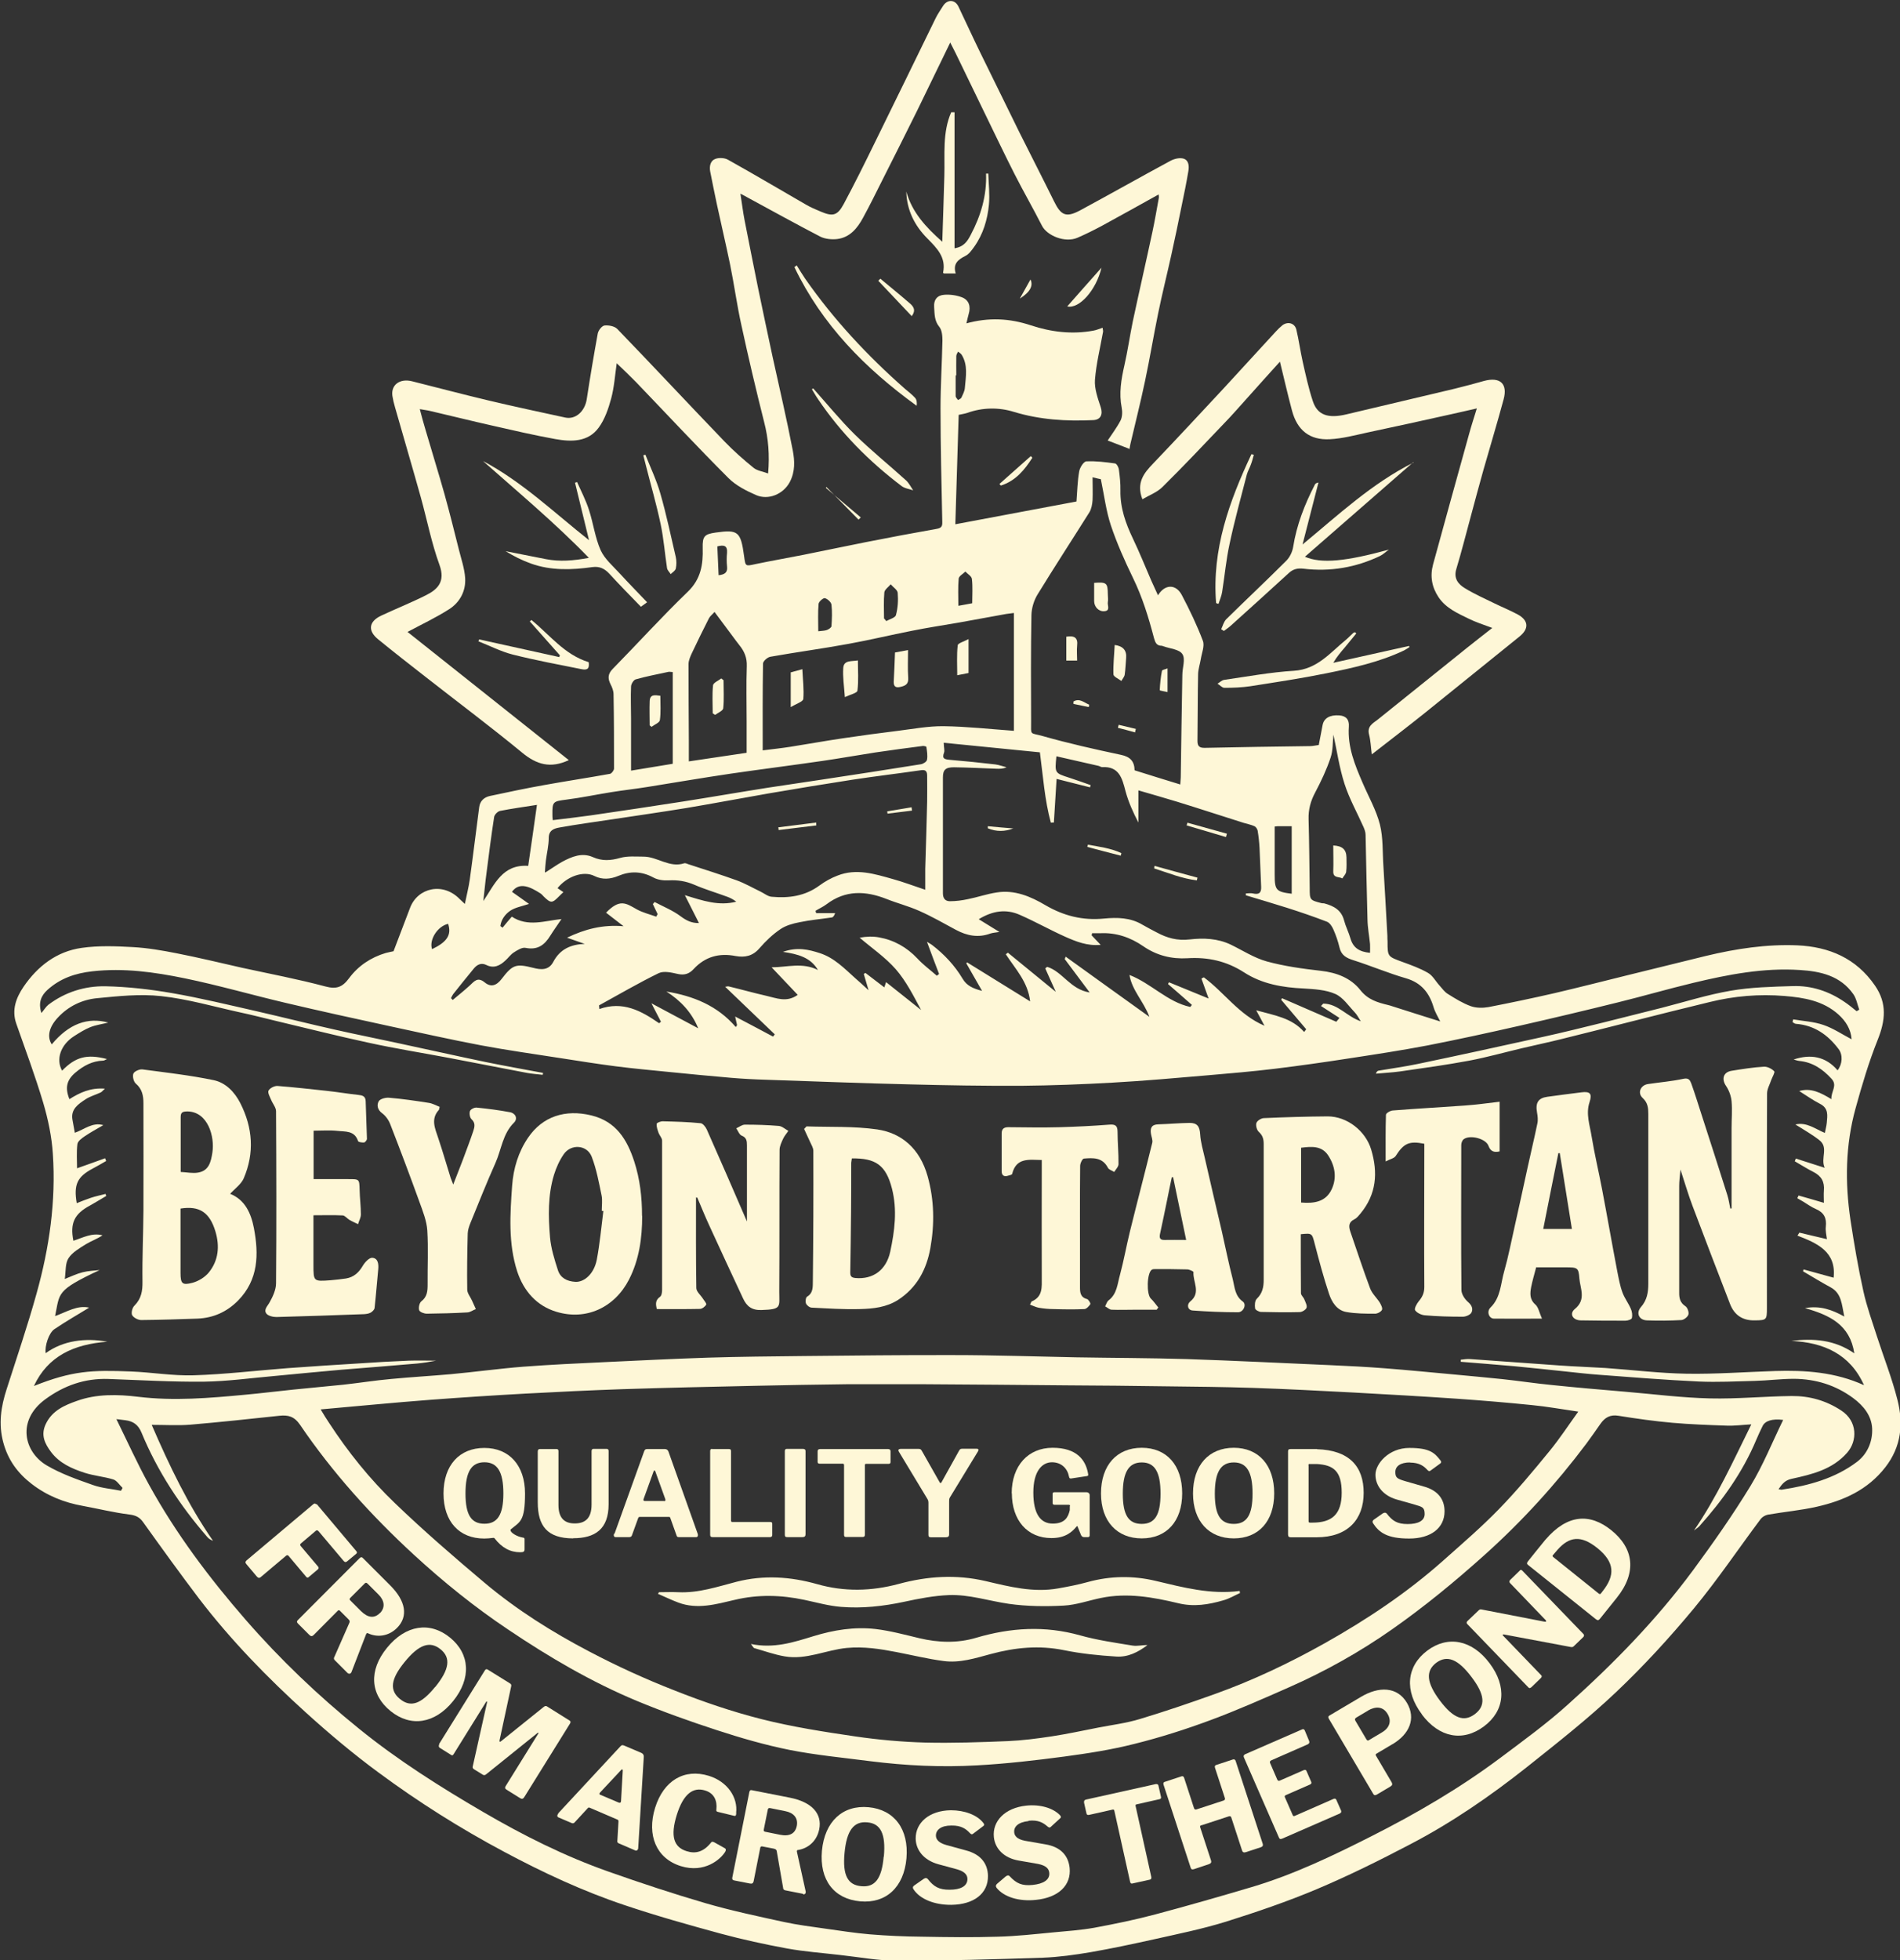 <svg viewBox="0 0 1193.5 1230.9" version="1.1" xmlns="http://www.w3.org/2000/svg" id="Layer_2">
  
  <rect x="0" y="0" width="1193.5" height="1230.9" fill="#333333" stroke="none"/>
  
  <defs>
    <style>
      .st0 {
        fill: #fef7d7;
      }
    </style>
  </defs>
  <path d="M606.5,203.2c14.6-4.1,27.8-3.3,41.1,1.1,12.7,4.2,25.9,5.8,39.3,3.3,1.8-.3,3.6-1.1,5.7-1.8.1,1.1.4,1.8.3,2.5-1.8,10.1-4.3,20.1-5.1,30.2-.4,5.6,1.8,11.6,3.6,17.1,1.5,4.5.1,8-4.7,8.2-16.9.8-33.5-.2-49.9-5.2-9.4-2.9-19.6-2.8-29.3.7-1.5.5-3.1.7-5.3,1.2-.7,22.5-1.4,45.1-2.1,68.7,25.7-4.8,50.7-9.5,76.1-14.3.5-6.3.6-12.7,1.7-18.9.4-2.4,2.8-6.2,4.5-6.3,6-.3,12.1.5,18,1.3,1,.1,2.2,2.3,2.4,3.6.6,4.4,1.1,9,1,13.4-.2,10.9,3.3,20.7,7.9,30.3,4.1,8.6,7.7,17.5,11.5,26.3,1.3,3,2.8,6,4.2,9.2,4.3-7.1,11.3-7.2,15-.1,4.9,9.3,9.5,18.9,13.2,28.7,1.2,3.2-.7,7.6-1.3,11.4-.5,3.1-1.6,6.3-1.7,9.4-.3,14-.2,28-.4,42.1,0,3.2,1.2,4.4,4.7,4.3,22.1-.5,44.1-.8,66.2-1.1,1.7,0,3.5-.5,5.3-.7.8-4.3,1.6-8.4,2.4-12.5.8-4.3,4.5-6.5,10.4-6.1,4.4.3,6.4,2.7,6.1,7-.9,12.8,3.8,24.2,8.7,35.5,3.7,8.6,8.5,17,10.8,26,2.1,8.4,1.6,17.4,2.2,26.2.9,14.6,1.7,29.2,2.5,43.8,0,1.1,0,2.3.1,3.4,0,9.7.1,9.5,9.3,12.9,5.5,2,11.1,4,16.1,6.9,3,1.7,4.8,5.3,7.3,8,1.7,1.9,3.2,4.1,5.3,5.3,4.6,2.9,9.3,5.8,14.3,7.6,3.3,1.2,7.5,1.2,11,.6,13.9-2.7,27.8-5.6,41.7-8.8,15.4-3.6,30.6-7.5,46-11.3,16.4-4,32.8-8.1,49.2-12.1,18.8-4.5,37.9-7.4,57.2-6.6,20,.9,37,8.1,48.8,25.3,7.7,11.2,6.5,22,1.7,34-5.6,14-9.9,28.5-13.9,43-6.4,23.1-6.7,46.6-3.2,70.2,2.3,15,4.8,29.9,8.1,44.7,2.1,9.6,5.5,18.9,8.5,28.3,4.3,13.3,9.5,26.4,12.9,39.9,3.8,14.9,2.5,29.3-7.6,42.3-11.1,14.3-26.3,21-43,24.8-10.1,2.3-20.5,3.2-30.8,5-1.6.3-3.5,1.4-4.5,2.7-14,18.7-27.1,38.2-42,56.2-15.2,18.3-31.3,35.9-48.6,52.3-17.8,16.9-37.2,32.1-56.4,47.4-23,18.2-47.1,34.8-73.2,48.4-19.1,10-38.4,19.6-58.3,28-18.7,7.9-38.1,14.5-57.5,20.6-14.9,4.6-30.2,7.7-45.4,11.1-13.1,2.9-26.2,5.7-39.4,8-10,1.7-20.1,3.1-30.2,3.5-30.4,1-60.9,1.9-91.3,1.9-12,0-24-2.3-35.9-3.6-11.1-1.3-22.3-2.1-33.4-4.1-14-2.6-27.9-5.6-41.6-9.3-20.2-5.5-40.5-11.2-60.4-17.9-26.3-8.8-51.4-20.5-75.9-33.6-27.4-14.6-53.7-31.2-78.6-49.6-15.9-11.7-31-24.4-45.6-37.6-24.3-22-47.2-45.5-67.2-71.6-12-15.8-23.6-31.9-35.2-48.1-2.2-3.1-4.6-4.3-8.6-4.8-9.8-1.2-19.4-3.6-29.2-5.4-11.8-2.1-22.6-6.4-32.2-13.8-8.7-6.7-14.8-14.9-17.8-25.9-3.2-11.7-1.5-22.6,2.1-33.7,6.4-20,13.2-39.9,18.8-60.1,8-28.6,12.2-57.8,10.2-87.5-.7-10.9-3-21.8-6.1-32.3-5-16.7-11.1-33.1-16.9-49.6-3-8.7,0-16.3,4.6-23.1,8.8-12.9,20.8-22.2,36.5-24.4,10.5-1.5,21.4-1.1,32.1-.5,9.2.5,18.5,2.1,27.6,3.9,13.8,2.7,27.4,6,41.1,9.1,17.4,3.8,35,7.1,52.2,11.7,7.1,1.9,10.8.5,15-5.2,5.7-7.7,13.6-13,23-15.8,1.8-.5,3.7-.8,4.9-1.1,3.5-9.2,7-18.3,10.4-27.3,4.8-12.6,20.7-16.3,31.2-5.4.8.8,1.6,1.5,3.2,3,1.1-5.5,2.4-10.4,3.1-15.4,2.1-15.1,3.9-30.2,5.9-45.3.5-4,3.1-6.3,6.8-7.1,11.3-2.4,22.5-4.8,33.8-6.8,13.8-2.5,27.8-4.6,41.6-7.1,1-.2,2.5-2.2,2.5-3.3,0-15.6,0-31.2-.3-46.7,0-2.1-.9-4.4-1.9-6.3-1.8-3.6-1.7-6.4,1.3-9.5,15.8-16.1,31-32.9,47.2-48.5,8.3-8,9.7-17.1,9.4-27.5-.2-7.4,1.1-8.7,8.2-9.7,14.1-2,15.7-.6,17.8,14.8.9,6.6.8,6.4,7.2,5,10-2.1,20-3.8,30-5.8,13.1-2.6,26.2-5.4,39.4-8,14.7-2.9,29.5-5.7,44.3-8.3,3-.5,3.7-1.6,3.6-4.3-.5-23.8-1.1-47.7-1.1-71.5,0-14.2.9-28.3,1.2-42.5,0-2.9-.3-6.6-2-8.6-3.1-3.8-2.9-7.9-3.2-12.2-.4-5,2.1-7.6,6.3-7.9,3.7-.3,7.8.3,11.2,1.6,4.4,1.7,5.6,5.8,4.2,10.4-.5,1.8-.9,3.6-1.5,6.3ZM1166.5,634.8c.5-.3.9-.5,1.4-.8-1.2-3.3-1.8-7-3.7-9.7-8.1-11.6-20.6-14.4-33.6-15.2-22.8-1.5-45,2.8-67.1,8.1-15.8,3.8-31.3,8.3-47.1,12.2-20.6,5.1-41.2,10-61.9,14.7-19.3,4.4-38.6,8.6-58,12.4-16.3,3.1-32.7,5.6-49.1,8.1-15.5,2.4-31,4.6-46.6,6.5-14,1.7-28.1,2.9-42.1,4.1-19.9,1.7-39.8,3.5-59.7,4.6-19.1,1.1-38.3,1.8-57.5,2-23.5.1-47-.3-70.5-.9-30-.7-59.9-1.9-89.9-2.9-7.2-.2-14.5-.6-21.7-1.2-13.1-1.1-26.2-2.4-39.3-3.7-11-1.1-22-2.1-33-3.5-11.8-1.5-23.5-3.4-35.2-5.2-16.6-2.6-33.2-4.9-49.7-8-19.6-3.7-39.1-8.1-58.6-12.3-21.3-4.6-42.7-9.3-63.9-14.3-21.3-5-42.3-11.1-63.7-15.5-19-3.9-38.2-6.6-57.9-4.4-10.8,1.2-20.2,4.4-28.2,11.6-4,3.6-6,8-3.9,14.6,1.8-2.1,2.9-4,4.4-5.2,10.6-8,22.9-11.8,35.8-11.6,14,.3,28.1,1.9,41.9,4.3,17.9,3.1,35.5,7.4,53.2,11.4,16.6,3.8,33.2,8,49.8,11.7,12.8,2.9,25.6,5.4,38.4,8.2,18.7,4,37.4,8.2,56.2,12.1,11.8,2.4,23.6,4.5,35.4,6.7,0,.4-.1.8-.2,1.2-3.3-.4-6.7-.6-9.9-1.2-16.3-3.1-32.6-6.3-48.9-9.4-16.9-3.2-34-5.9-50.8-9.6-19.5-4.2-38.8-9.1-58.2-13.7-7.4-1.8-14.8-3.7-22.3-5.3-16.5-3.6-32.8-8.4-49.5-10.2-13.3-1.5-27,0-40.4,1.3-9.3.9-17.9,5-24.5,12.1-5.6,6-7,12-3.9,16.9,10.8-13,22.6-17.2,35.5-13.7-4,1-7.8,1.5-11.3,2.9-3.5,1.4-6.8,3.5-10.1,5.6-8.6,5.5-11.6,14.6-7.6,21.7,8.4-8.6,15.5-10.6,28.2-7.3-1.1.5-1.7,1-2.4,1-6.8.2-12.3,3.2-17.3,7.4-5.6,4.7-6.8,9.5-3.9,16.8,6.5-4.1,13.2-7.3,22.3-6.6-1.4,1.3-2,2.1-2.7,2.4-3.2,1.5-6.6,2.4-9.5,4.3-4.5,3-9.3,6.1-8.2,12.7.5,2.8,1,5.5,1.5,8.3,6-2.1,11.1-6.8,17.9-4.8-4.1,2.4-8,4.5-11.7,7-1.9,1.3-4.4,3.1-4.6,5-.6,5.1-.2,10.4-.2,15.1,6.2-2.2,11.9-4.2,17.6-6.3.2.6.5,1.2.7,1.7-2.8,1.6-5.6,3.3-8.5,4.8-9.7,5.1-12,10.1-10,21.7,3-1.2,6-2.4,9-3.4,3-1,6.1-1.6,9.1-2.4.1.4.3.8.4,1.3-3.4,2-6.8,4.1-10.2,6-9.8,5.2-12.6,11.1-10.4,22.1,6-1.9,11.7-5.2,18.3-3.4-3.4,2.3-7.2,3.6-10.5,5.6-4,2.5-8.5,5.1-10.9,8.8-2.1,3.3-1.6,8.2-2.3,13,4.1-1.6,7.5-3.3,11.2-4.2,3.5-.9,7.1-1,10.7-1.4-27.8,13-24.9,14.4-28,28.9,7.3-2.6,14-7,21.4-5.3-7.2,4.4-14.7,8.7-21.8,13.5-3.5,2.3-6.2,10.6-5.5,15.1,11-8,24.9-9.7,38.7-7.2-21.1,1.6-37.3,9-46.1,27.8,24.1-9.6,36.4-10.1,61-9.1,13.1.5,26.3,2.8,39.3,2.4,19.7-.6,39.4-3,59.1-4.5,15.1-1.1,30.2-2.1,45.3-3,10.3-.7,20.5-1.3,30.8-1.7,5.7-.2,11.4,0,17.1,0-4,.8-7.9,1.4-11.9,1.8-15.9,1.4-31.7,2.6-47.6,3.9-13.9,1.2-27.8,2.6-41.7,3.9-14.9,1.3-29.8,3.4-44.7,3.6-20,.2-39.9-1-59.9-1.7-14.8-.5-27.9,4.1-39.7,12.8-18.1,13.3-13.3,33.1,1,41.5,9,5.3,19.1,8.8,29,12.3,5.6,2,11.7,2.4,17.6,3.6.3-.6.7-1.2,1-1.8-1.9-1.8-3.6-4.6-5.8-5.3-5.9-1.8-12.2-2.3-18.1-4.2-8-2.6-15.7-6-21-13-3.9-5.2-6.7-10.7-3.3-17.7,4-8.4,11.8-11.7,19.4-14.4,12.5-4.5,25.7-4.2,38.7-2.6,22.4,2.7,44.7.8,67-1.3,10.1-.9,20.1-2.2,30.1-3.2,10.5-1.1,21.1-2,31.6-3.1,10-1.1,20-2.7,30.1-3.6,12.5-1.2,25-1.9,37.4-3,15.2-1.4,30.3-3.5,45.5-4.7,17.2-1.3,34.4-2.1,51.6-2.9,21.6-1,43.1-2.1,64.7-2.8,19.8-.6,39.6-.8,59.4-1,31.6-.3,63.2-.7,94.8-.6,25.6,0,51.2.9,76.8,1.4,23.2.4,46.4.4,69.6,1.1,29.9,1,59.9,2.5,89.8,3.8,11.6.5,23.1,1.1,34.7,2,14.2,1.1,28.4,2.5,42.6,3.8,10.4,1,20.8,1.9,31.2,3,10.4,1.1,20.7,2.7,31.1,3.7,15.3,1.6,30.7,2.9,46,4.2,17.8,1.5,35.5,3.8,53.3,4.2,17,.4,34.1-1.3,51.2-1.5,11.2-.1,21.6,2.8,31.2,9.1,10.3,6.7,10.2,19.1,3.7,26.5-9.3,10.6-22.1,13.6-34.9,16.4-4.2.9-6,3.3-8.2,6.5,1.1.2,1.6.4,2.1.3,16.9-2.6,33.3-7,47.1-17.4,6.7-5,10-13,9.6-21.1-.4-7.9-5.3-14.1-11.9-19-11.1-8.2-23.6-12-37.2-12.1-8.2,0-16.4,1.1-24.5,1.3-11.8.3-23.5.9-35.3.4-21.2-1-42.4-2.7-63.5-4.3-6.7-.5-13.4-1.3-20.1-2-10.7-1.1-21.4-2.3-32.1-3.3-11.3-1-22.6-1.9-33.8-2.8,0-.4,0-.9,0-1.3,2-.2,4-.6,6-.4,18.6,1.3,37.2,2.7,55.9,4,9.6.7,19.3,1,28.9,1.6,17,1.2,34,3.3,51,3.6,18.5.3,37-1.1,55.5-1.7,19.2-.6,38,.7,56,8.9-8.8-19.6-25.3-26.8-45.6-27.8,13.9-1.7,27.1-.8,39.5,7.8-2.7-18-15.5-24-31-28.4,9.5-1.7,17,1,24.7,5.3-1.6-7.5-1.6-14.5-8.5-18.3-5.9-3.2-11.6-6.7-17.4-10.1.1-.4.2-.8.3-1.2,6.4,1.8,12.8,3.5,18.9,5.2,1.8-16.2-10.1-21.6-22.7-26.4.4-.6.8-1.3,1.2-1.9,5.7,1.4,11.4,2.7,17.3,4.1-.3-2.5-1-5.2-.7-7.8.6-5.4-1.1-8.9-6.2-11.1-2.8-1.2-5.3-3-7.9-4.6-1.3-.7-2.6-1.5-3.8-2.2.3-.6.5-1.2.8-1.7,5.4,1.5,10.8,3.1,15.9,4.6,0-2.7-.2-5.2,0-7.7.5-5.5-1.6-9.2-6.6-11.7-4-2-7.8-4.5-11.7-6.7.2-.6.5-1.1.7-1.7,5.6,1.8,11.1,3.6,18.1,5.8-2.8-6.1,2.7-12.7-3.4-17.4-4.6-3.6-9.8-6.5-15-9.8,7-1.7,12.6,2.9,18.5,5.3.4-2.2,1-4.2,1.2-6.3.4-4.6,1.3-9.2-4.3-12-4.5-2.3-8.7-5.3-13-8,7.4-2.2,13.6,1.1,20.2,5.1-.3-4.9,4.1-8.6,0-12.9-5.5-6-11.8-10.3-20.1-11.1-1.2-.1-2.4-.6-3.6-.9,10.7-3.6,20.2-1.9,27.6,6.8,3.1-4,3.4-9.8.6-13.4-6.7-8.9-15.2-14.9-26.7-15.8-.8,0-1.5-.7-2.2-1.1.1-.6.3-1.1.4-1.7,6.4,1.1,13,1.4,19,3.5,6.2,2.1,11.8,5.9,17.7,9-.4-6.1-3.5-11.3-8.3-15.6-9.6-8.6-21.6-10.6-33.9-11.6-15.8-1.3-31.5,0-46.9,3.8-16.2,3.9-32.5,8-48.7,12.1-15,3.8-30,7.6-45,11.3-8,2-16.2,3.7-24.2,5.6-11,2.6-22,5.7-33.1,7.8-14.4,2.7-29,4.7-43.6,6.8-5,.7-10,.9-15.1,1.4.4-1.3,1-1.8,1.7-1.9,8.2-1.4,16.4-2.5,24.5-4.2,26.3-5.5,52.5-11.2,78.7-17,12.8-2.8,25.5-6,38.2-9.1,12.2-3,24.4-6.2,36.6-9.2,14.4-3.7,28.6-8.2,43.2-10.7,12.7-2.2,25.9-2.5,38.9-2.9,11.8-.4,22.7,3.2,32.5,9.9,2.7,1.8,5.2,3.9,7.7,5.9ZM201.6,885.3c2,3.3,3.4,5.7,5,8,12,18.4,25.7,35.5,41.5,50.6,18.1,17.4,37.1,33.8,56.2,49.9,20.2,17,42.5,31,65.8,43.2,17.3,9.1,35.2,17.3,53.4,24.4,17.9,7.1,36.3,13.4,54.9,18.1,19.4,4.9,39.4,8,59.2,10.9,14.4,2.1,29,3.4,43.6,3.8,17.2.4,34.5-.2,51.7-.9,9.3-.4,18.6-1.6,27.8-3,9.8-1.5,19.5-3.6,29.2-5.5,8.8-1.7,17.7-2.8,26.2-5.4,15.9-4.8,31.5-10.1,47.1-15.7,24-8.6,46.9-19.5,69-31.9,26.5-14.9,51.7-31.7,74.4-51.9,11.8-10.5,23.8-20.8,34.8-32.1,11.3-11.6,21.7-24.1,32-36.7,6.3-7.7,11.8-16.1,18-24.7-10.4-1.5-19.7-3.2-29.1-4.1-15.7-1.6-31.4-2.9-47.1-4-21.7-1.5-43.4-2.7-65.1-3.9-20.9-1.1-41.8-2.2-62.8-2.9-18.5-.6-37.1-.8-55.7-1-20.5-.3-41-.5-61.4-.6-29.7-.3-59.4-.5-89.1-.7-16.5,0-33,0-49.4,0-19.3.2-38.6.6-57.9,1-27.6.6-55.1,1.2-82.7,2.1-20.4.7-40.9,1.7-61.3,2.8-19.9,1.1-39.8,2.4-59.7,3.9-22.4,1.7-44.8,3.9-68.6,6ZM73.2,891.3c6.9,14,13.1,27.8,20.4,41,16.9,30.7,37.9,58.6,60.8,84.9,21.6,24.8,45.4,47.5,71,68.2,24.4,19.8,51,36.6,78.1,52.4,25.2,14.7,51.3,27.8,78.9,37.5,20.1,7.1,40.4,13.8,60.9,19.8,16.2,4.7,32.8,8.2,49.3,11.8,8.4,1.8,17,2.9,25.5,4.1,9.4,1.3,18.7,2.8,28.1,3.6,10.9.9,21.9,1.4,32.8,1.5,16,.3,31.9.5,47.9,0,11.5-.3,23.1-1.6,34.6-2.7,8.6-.8,17.3-1.4,25.8-2.9,12.9-2.4,25.7-5,38.4-8.4,20.3-5.4,40.5-11.2,60.7-17.2,26.2-7.8,50.8-19.6,75.1-31.9,28.3-14.3,55.7-30.3,81.1-49.3,14.4-10.8,29-21.4,42.3-33.4,28.7-25.7,55.6-53.2,78.6-84.3,12.6-17.1,24.9-34.6,36-52.8,8-13.1,13.7-27.5,20.6-41.6-6.9-.9-11.3.6-12.9,3.8-1.4,2.9-2.8,5.8-4,8.7-8.5,20.3-21.1,37.9-35.7,54.2-1,1.1-2.3,1.8-3.4,2.7,14.3-20.8,24.6-43.5,36-66.6-5.8.3-10.6,1-15.4.8-11.4-.4-22.9-.8-34.2-1.8-11.3-1-22.6-2.6-33.8-4.4-5.3-.9-8.6,1.1-11.4,5.1-2.9,4.2-5.9,8.4-8.9,12.5-19.1,25.4-40.4,48.8-64.1,70-18.5,16.6-37.6,32.3-58,46.6-20.3,14.2-41.9,26.3-64.6,36.3-16.3,7.2-32.6,14.4-49.3,20.6-15.6,5.8-31.6,10.9-47.7,14.9-14.5,3.7-29.4,6-44.3,8-18.1,2.4-36.3,4.5-54.6,5.5-22.4,1.3-44.8.2-67.1-2.6-17-2.2-34.1-3.8-50.8-7.1-15.4-3.1-30.6-7.5-45.6-12.4-16.9-5.5-33.7-11.5-50.1-18.3-28.6-11.9-55.2-27.5-80.9-44.8-21.1-14.1-40.8-30-59.5-47.2-26.7-24.6-50.9-51.4-71.3-81.4-3.7-5.4-7.5-6.3-13.1-5.7-18.6,2-37.3,4-56,5.6-7.7.6-15.5.1-24.1.1,11.2,25.9,22.9,50.3,38.5,72.8-1.5-.6-2.7-1.3-3.6-2.4-17.1-19.7-31.3-41.3-41.3-65.5-2-4.9-5.2-7.2-10.1-7.8-1.5-.2-3.1-.4-5.6-.7ZM653.1,472.4c-20.4-2-40.3-4-60.3-6,.1,3.1.7,4.9.2,6.2-1.4,3.8.3,4.2,3.5,4.5,9.6.8,19.2,1.8,28.7,2.9,2.4.3,4.7,1.2,7.1,1.8-2.3,1-4.5,1-6.6.9-8.8-.3-17.7-.8-26.5-.9-5.3,0-6.9,1.6-6.9,6.4,0,24.2,0,48.5,0,72.7,0,3.4,1.6,5,4.4,5,3.8,0,7.6-.5,11.3-1.3,6.1-1.2,12-3.3,18.1-4.2,11.2-1.8,21.3,2.5,30.6,8,11.5,6.7,23.4,9.7,36.7,8.4,8.3-.8,16.7-.7,24.3,3.9,2.9,1.7,5.9,3.2,8.9,4.8,6.5,3.5,12.9,5.3,20.7,4.4,8.6-1,17.6-.7,25.9,3.3,7.4,3.6,14.6,8.3,22.5,10.5,11,3,22.5,4.6,34,5.9,9.9,1.1,18.8,4.5,24.8,12.1,4.8,6.1,10.9,7.8,17.5,9.4.9.2,1.8.5,2.7.8,9.9,3.2,19.9,6.3,30,9.5-1.5-3-3.3-5.9-4.2-9-2.7-9-7.7-15.3-17.3-18.1-11.1-3.2-21.9-7.8-32.9-11.3-4.5-1.4-7.8-3.1-8.9-8.1-.9-3.8-2.2-7.6-3.8-11.2-.8-1.9-2.3-4.2-4-4.9-8.3-3.2-16.8-6.1-25.3-8.8-8.5-2.7-17.1-5.2-25.7-7.8,0-.4,0-.8,0-1.2,1.4,0,3-.3,4.3,0,3.8.9,5.5-.2,5.3-4.2-.4-8.1-.6-16.1-1-24.2-.2-3.7-.6-7.4-1.2-11-.2-1-1.1-2.4-2-2.8-2.2-1-4.5-1.4-6.8-2.1-14-4.4-27.9-9-41.9-13.3-7.8-2.4-15.7-4.6-24.2-7.1v20.2c-3.4-6.5-6.3-13-8.1-19.7-2.1-8.1-4-15.7-14.7-15.1-.7,0-1.5-.6-2.3-.8-8.8-2-17.5-4-26.4-6-1.1,10.5-1.1,10.5,7.9,13.4,4.6,1.5,9.1,3.1,13.6,4.7-.1.5-.3.9-.4,1.4-7-1.8-13.9-3.5-21-5.3-.6,10-1.2,18.7-1.7,27.4-.6,0-1.3,0-1.9.1-3.9-14.3-4.9-29.2-6.9-44.3ZM669,601.8c.1-.4.3-.7.4-1.1,17.3,12.4,34.5,24.9,52.6,37.8-3.6-9.7-11-16.7-12.5-26.3,13.8,5.4,23.8,17,38.2,20.1.3-.4.7-.9,1-1.3-5-4.4-10-8.8-15-13.1.2-.4.4-.8.6-1.1,8.5,3.5,17,7,24.9,10.2-1.3-3.6-2.9-8.1-4.5-12.5.5-.3,1-.6,1.5-.8,12.8,9.4,22,23.5,38.1,30.4-2-3.7-3.3-6.3-5.2-9.7,11.5,3.2,22.3,4.7,30.1,13.6.4-.6.9-1.1,1.3-1.7-5.2-6.2-10.5-12.3-15.7-18.5.2-.3.4-.7.5-1,11.4,4.9,22.8,9.9,34.1,14.8.7-.8,1.3-1.6,2-2.4-3.9-2.5-7.7-5-11.6-7.5.5-.5.9-1,1.4-1.5,9.2,0,14.8,8.1,23.6,11.1-1.6-2.5-2.5-4.3-3.8-5.6-3.9-4.1-7.4-9.5-12.3-11.6-5.9-2.6-13.1-3-19.7-3.4-13.3-.6-26.2-2.8-37.5-10.1-11-7.1-22.7-9.7-35.6-8.9-9.9.6-19.3-1.7-27.7-7.5-8.1-5.6-17.1-8.7-27.1-8.2-1.7,0-3.4,0-5.1,0,0,.4-.2.8-.3,1.3,1.8,1.9,3.5,3.7,5.7,6-8.5.8-15.5-2.1-22.3-5.1-9.6-4.3-18.8-9.5-28.4-13.7-8.7-3.9-17.2-2.6-25.9,2.7,4.6,2.8,8.5,5.2,13,8-2.4.4-4.2.5-5.7,1-7.6,2.8-14.7,1.4-21.6-2.3-7.6-4.1-15.1-8.4-23-11.9-6.7-3-13.8-4.8-20.6-7.5-13.2-5.2-25.8-5.7-37.7,3.3-2.1,1.6-4.6,2.7-6.9,4.1.1.5.2,1,.4,1.5h11.9c-.6,1.7-1.3,2.6-2.1,2.7-6.8,1-13.6,1.6-20.3,3-4.1.8-8.5,2-11.9,4.3-4.9,3.3-9.3,7.5-13.2,12-4.2,4.9-9.1,6-15.1,4.9-10.2-2-19,.4-26.2,8.1-2.7,3-5.7,4.1-9.9,3.2-4-.9-8.9-2.1-12.2-.5-12.7,6.2-25,13.4-37.4,20.2,0,.8.2,1.5.2,2.3,14.7-5.2,26.3,1.1,37.5,8.9.4-.3.8-.6,1.2-.9-1.9-3.6-3.7-7.2-6-11.6,10.1,5.4,19.8,10.6,29.4,15.7-4.2-10.2-11.1-17.4-20-23.1,16.9,2.8,32,8.8,43.6,22.3.3-.4.5-.8.8-1.2-.3-1.5-.7-2.9-1.2-5.4,8.5,4.5,16.2,8.5,23.8,12.6.4-.5.7-.9,1.1-1.4-10.3-9.9-20.7-19.8-31.2-29.9.8,0,1.6-.4,2.3-.2,7.9,1.9,15.7,4.1,23.6,5.9,6.3,1.4,12.7,4.4,19.7-.6-5.5-5.8-11-11.6-16.4-17.3,9.5,0,19.4-3.3,29.1,1.7-4.6-7.9-12.5-10-22-11.4,9-3.2,16.1-1.5,23.2.8,9,2.9,15.4,9.6,22.2,15.7,2.5,2.2,5,4.4,8.4,7.6-1.3-4.4-2.1-7.3-3-10.2.3-.2.7-.5,1-.7,3.9,3,7.9,6,11.9,9.1.4-1.2.7-2.1,1.1-3.3,7.6,6,14.8,11.8,22,17.5-4.8-9-9.4-18.1-15.9-25.6-6.6-7.5-15.1-13.3-22.7-19.8,4.3-.8,8.4-.9,12.2-.2,9.4,1.7,17.4,6.2,24,13.2,3.7,4,8.2,7.3,12.3,10.9.5-.4.9-.8,1.4-1.1-2.5-6.5-5-13.1-7.6-20.2,1.3.8,2.3,1.3,3.1,1.9,7.7,5.9,14.3,12.9,19.3,21.3,2.6,4.4,6.5,6.1,12.2,7.6-3.7-6.4-6.8-11.9-9.9-17.3.2-.2.3-.4.5-.6,13.1,8.1,26.2,16.2,39.6,24.5-1.4-12.3-9.3-20.4-15.3-29.6.4-.3.9-.6,1.3-1,9.8,8,19.6,16,30.1,24.6-2.6-5.7-4.6-10.2-6.6-14.7.4-.3.8-.7,1.2-1,9.7,3,14.5,14.2,26.7,16.1-5.7-7.7-10.7-14.3-15.7-21ZM342.5,547.9c4.1-2.6,7.3-4.9,10.7-6.8,6-3.2,12.4-5.9,19.2-2.9,5.8,2.6,11.2,2.2,17.2.5,4.6-1.3,9.7-.8,14.6-.8,8.7,0,16.3,7.2,25.5,4.2.8-.3,1.9.3,2.8.6,10.1,3.3,20.3,6.5,30.3,10.1,5.2,1.9,10,4.7,15,7.1,2.3,1.1,4.5,3,6.9,3.2,10.8,1,21-.4,30.1-7.1,3.4-2.5,7.3-4.7,11.3-6.2,11.9-4.7,23.4-1,34.8,2.2,6.5,1.8,12.8,4.2,20.3,6.7,0-5.2,0-9.2,0-13.2.4-14.1.9-28.2,1.2-42.3.1-5.3,0-10.6,0-16,0-2.3-.5-4-3.6-3.6-14.4,2.1-28.9,3.8-43.3,6-17.5,2.7-35.1,5.6-52.6,8.6-17.3,3-34.5,6.3-51.9,9.2-15.3,2.5-30.6,4.7-45.9,7-11.2,1.7-22.5,3.2-33.6,5.2-3.3.6-6.8,1.6-6.8,6.6,0,4.7-1.2,9.4-1.8,14.2-.3,2.2-.4,4.5-.6,7.2ZM686.3,299.6c0,5.3.2,9.9,0,14.5-.2,2.6-.7,5.5-2,7.6-10.8,17.2-21.9,34.2-32.5,51.5-2.3,3.7-3.8,8.6-3.9,13-.4,22.3-.3,44.6-.2,66.9,0,9-1,6.8,7.3,9.1,16.2,4.6,32.7,8.3,49.2,11.8,5.7,1.2,8.4,4,8.5,9.7,9.5,3,18.9,5.9,28.7,8.9.1-1.7.2-3.1.3-4.5.3-21.4.6-42.9,1-64.3,0-4.5,2.1-10,0-13.1-1.9-3-7.8-3.4-12-4.9-.3-.1-.6-.3-.9-.3-3.3,0-4.1-2-4.9-4.8-3.4-13-7.3-25.7-13.2-37.8-5.2-10.7-10.1-21.7-13.9-33-3-9.1-4.2-18.9-6.3-29-.4,0-2.1-.5-5.2-1.2ZM478.9,471.2c6.4-.8,12.1-1.4,17.8-2.3,10.9-1.7,21.7-3.7,32.7-5.3,11.5-1.7,23.1-3.3,34.7-4.7,9.5-1.2,19.1-3,28.6-2.9,14.6.2,29.1,1.8,44.2,2.9v-74c-1.9.2-3.3.4-4.7.6-9.9,1.8-19.8,3.6-29.7,5.4-9.9,1.7-19.8,3.2-29.7,5.2-13.3,2.6-26.5,5.8-39.8,8.2-16.3,3-32.8,5.2-49.1,8.1-1.8.3-4.5,2.7-4.6,4.2-.3,18.1-.2,36.1-.2,54.5ZM439.1,579.7c-2.9-5.7-5.6-11.1-8.9-17.6,11.6,3.6,21.4,6.9,32.3,4.1-1.7-1.3-3.5-2.3-5.4-3-7-2.6-14.2-4.7-21.1-7.7-5.2-2.2-10.3-3-15.9-2.7-3.2.2-7-.3-9.7-1.8-7.4-4-14.6-4.1-22-1-5,2.1-10.1,2.5-14.9.1-7.1-3.6-17.4.3-23.3,7.6,1.2.8,2.4,1.6,3.7,2.5-1.1,1.1-2,1.8-2.7,2.6-4.3,4.4-5.2,4.5-9.6.2-.7-.7-1.3-1.5-2.1-2-6.1-3.9-13.2-7.6-17.9-1,3.5,2.5,7,4.9,10.7,7.6-4.5,1.5-8.7,2.2-11.8,4.3-3.1,2.1-5.7,5.5-6.2,9.6.5.3,1,.7,1.4,1,2-2.4,4-4.9,5.8-6.9,10.1,6.6,20.6,2.6,31.2,1.5-2.4,3.6-4.8,6.9-7,10.4-3.6,5.9-8,9.2-15.5,7.7-2.3-.5-5.3,1.5-7.5,2.9-2,1.3-3.4,3.4-5.2,5-3.5,3.3-7.3,5.2-12.1,2.8-3.1-1.5-5.7-.2-7.7,2.2-4.4,5.3-8.7,10.7-13,16.1-.6.8-1,1.7-1.4,2.6.4.4.8.8,1.1,1.1,3.6-3,7.2-5.9,10.6-9,2.8-2.5,4.9-5.8,9.5-2,3.9,3.2,7.4,2,10.6-2.2,6.9-9,9-9.7,19.7-7,4.9,1.3,9.9,1.8,12.8-3.8,4.2-7.9,11-10.9,19.7-11.2-3.6-1.3-7.2-2.5-11.1-3.9,11.3-5.4,22.3-8.3,35.5-7.2-4.3-3.3-7.6-5.9-11-8.5,8.7-8.9,12.4-6,19.3-2.1,3.8,2.1,8.1,3.1,12.2,4.6.3-.5.6-1,.9-1.6-1-2.1-2-4.2-3-6.3.4-.4.7-.9,1.1-1.3,5.5,2.9,11.5,5.3,16.4,9,3.5,2.6,6.8,4.3,11.4,4.2ZM860.6,598.3c0-2,.1-3.8,0-5.5-.5-5.1-1.5-10.2-1.6-15.3-.5-17.7-.8-35.4-1.2-53.2,0-1.7-.6-3.4-1.3-5-4-9-8.9-17.7-11.9-27-3.3-10.2-4.8-20.9-7-31-.5,4.4-.2,9.8-1.8,14.5-2.5,7.5-5.9,14.7-9.6,21.7-2.9,5.4-4.4,10.8-4.2,17,.4,14.3.5,28.7.7,43,0,7.6,0,7.7,7.4,9.6.6.2,1.3,0,1.9.2,5.8,1.6,10.6,4.1,12.3,10.7,1,3.8,2.9,7.4,4,11.3,1.7,5.9,5.7,8.4,12.3,9ZM347.2,515c8.3-1,16.1-1.9,23.9-3,19.3-2.8,38.6-5.7,57.9-8.7,17.9-2.8,35.7-5.9,53.5-8.7,10.9-1.7,21.8-3.2,32.7-4.9,21.1-3.2,42.1-6.4,63.2-9.8,1.5-.2,3.7-1.6,3.9-2.8.5-2.6,0-5.4-.4-8.1,0-.3-1.4-.6-2.1-.6-10,1.3-20,2.6-30,4.1-11.1,1.7-22.1,3.7-33.2,5.3-19.2,2.8-38.4,5.2-57.6,8-17.6,2.6-35.1,5.6-52.6,8.4-7.4,1.2-14.9,2-22.3,3.2-9.4,1.5-18.8,3.5-28.3,4.7-8.4,1.1-8.9,1.2-8.8,9.4,0,.9,0,1.9.2,3.3ZM448.9,384.2c-1.5,1.7-2.9,2.7-3.6,4.1-3.6,7.1-7.1,14.2-10.5,21.4-1.1,2.3-2.2,4.8-2.3,7.1,0,16.3.1,32.6.2,48.9,0,4.1,0,8.1,0,12.4,12.8-1.9,24.5-3.6,36.3-5.4,0-6.8,0-13.2,0-19.6,0-11.6-.3-23.2.1-34.8.2-5.2-1.5-9.3-4.6-13.1-.8-1-1.5-2-2.3-3-4.3-5.8-8.7-11.7-13.4-18ZM422.5,422c-1.1,0-2-.3-2.7-.1-6.9,1.5-13.8,2.8-20.5,4.7-1.3.4-2.8,2.8-2.9,4.4-.3,6.8,0,13.5,0,20.3,0,10.8,0,21.6,0,32.6,9.1-1.5,17.5-2.9,26.2-4.3v-57.6ZM337.3,505.4c-8.1,1.3-15.7,2.3-23.2,3.8-1.5.3-3.5,2.4-3.7,3.8-1.8,11.7-3.3,23.4-4.8,35.2-.8,5.8-1.3,11.7-2,17.6,7.2-10.6,12-23.2,28.2-22.1,1.9-12.9,3.7-25.6,5.5-38.4ZM800.7,519c0,10.3,0,20.2,0,30.2,0,9.8.9,10.8,10.7,12v-42.4c-3.3,0-5.7,0-8.1,0-.6,0-1.3,0-2.6.2ZM555.4,388.4c.4.5.9,1,1.3,1.6,2.1-1.2,5.7-2.1,6.1-3.8,1.2-4.4,1.5-9.3,1.1-13.9-.1-1.9-2.9-3.6-4.4-5.4-1.4,1.7-3.8,3.3-4,5.1-.5,5.4-.2,10.9-.2,16.4ZM610.7,378.8c0-5.1.4-10.3-.2-15.3-.2-1.7-2.7-3.1-4.1-4.6-1.5,1.5-4,2.8-4.2,4.4-.5,5.5-.2,11.1-.2,17.1,3.2-.6,5.7-1,8.7-1.6ZM513.9,396.4c2.5-.3,4.1-.3,5.5-.8,1.1-.4,2.8-1.5,2.9-2.4.3-4.5.5-9.1,0-13.5-.2-1.6-2.5-3.7-4.2-4.1-1-.2-3.8,2.2-3.9,3.6-.5,5.5-.2,11.1-.2,17.2ZM600.8,235.7c-.2,0-.3,0-.5,0,0,4.3,0,8.7,0,13,0,.9,1,1.7,1.5,2.5.7-.5,1.8-.8,2.1-1.5.9-2,2.1-4.1,2.2-6.3.6-7,2-14.1-2-20.6-.5-.8-1.5-1.4-2.3-2-.4.9-1.1,1.8-1.1,2.8-.1,4,0,8,0,12.1ZM281.5,580.1c-6.7,1.5-12.1,10.1-10.1,15.9,9-4.3,12.5-8.7,10.1-15.9ZM451.3,361.2c4.4-.4,5.8-2.1,5.4-5.5-.3-2.8-.3-5.8,0-8.6.3-4.5-1.9-5.1-6.1-4,.3,6.1.5,12.1.8,18.2Z" class="st0"></path>
  <path d="M709.3,281.8c-5-1.9-9.5-3.7-13.5-5.2,2.5-3.8,5.7-8,8.1-12.6,1.1-2.2,1.2-5.5.7-8-1.8-9.1-.3-17.8,1.7-26.6,2.1-9.2,3.4-18.5,5.3-27.7,4-18.7,8.3-37.4,12.3-56.1,1.5-7,2.7-14.1,4-21.2.2-.9-.1-1.8-.1-2.3-12.1,6.7-24,13.4-36,19.9-4.9,2.6-9.9,5.1-15,7.3-7.9,3.4-19.2-1.4-22.3-7.6-5.5-10.8-11.6-21.4-17.1-32.2-6.2-12.2-12.1-24.6-18.1-36.9-6.4-13.1-12.7-26.1-19-39.2-1-2-2-4-3.4-6.7-7.1,14.6-13.9,28.7-20.8,42.8-7.2,14.6-14.6,29.2-21.9,43.7-3.9,7.8-7.8,15.7-12,23.4-3.6,6.7-8.3,12.5-16.3,13.5-3.4.4-7.6,0-10.6-1.5-15.4-8-30.6-16.4-45.9-24.7-1.1-.6-2.1-1.2-4.3-2.3,1,6.3,1.6,11.5,2.6,16.6,2.8,14.4,5.7,28.8,8.6,43.2,2.9,14.2,6,28.4,9,42.6,4.3,19.6,8.9,39.2,12.7,58.9,1.2,6.4,1.6,13.1-1.9,19.8-4.1,7.7-13.5,11.5-21.1,8.2-6.2-2.7-12.7-6-17.4-10.7-19.7-19.7-38.7-40.1-58-60.2-3.8-3.9-7.7-7.6-12.2-11.9-1.1,7.7-1.6,15.2-3.5,22.2-1.7,6.3-4,13-7.8,18.2-6.7,9.2-17.3,9-27.3,7.2-13.3-2.4-26.6-5.5-39.8-8.5-12.9-2.9-25.7-6.1-38.6-9.1-2-.5-4-.7-6.7-1.2,1.2,4.5,2.3,8.8,3.6,13,3.9,13.4,8.1,26.8,11.9,40.3,3.2,11.5,6.1,23.1,9,34.7,1.5,6,3.6,12,4,18.1.5,8.1-3.3,15.2-10,19.5-8.3,5.3-17.2,9.5-26.2,14.3,33.2,26.4,67,53.3,101.3,80.5-11.5,5.4-20.2,2.8-29.2-4.6-19.8-16.3-40.4-31.7-60.7-47.6-10-7.8-20-15.6-29.8-23.6-6.7-5.4-6-11.2,1.8-14.9,9.4-4.4,19-8.2,28.3-12.9,7.4-3.7,12.1-8.6,8.4-18.9-5-13.7-7.8-28.2-11.7-42.3-5.3-19-10.9-37.9-16.3-56.9-.7-2.3-1.2-4.6-1.6-7-1-6.9,4.6-11.1,12.3-9.2,16.1,4,32.1,8.3,48.2,12.1,16,3.8,32,7.2,48.1,10.7,6.5,1.4,12.4-4,13.5-11.7,2.1-13.7,4.4-27.4,6.9-41.1.4-2,2.6-4.8,4.2-5,2.6-.3,6.4.4,8.1,2.2,22.6,23.4,44.8,47.2,67.3,70.6,5.7,5.9,11.8,11.3,18.2,16.5,2.3,1.9,5.7,2.3,9.2,3.6,1-11.6.2-21.9-2.5-32.3-5.1-20.2-9.9-40.6-14.3-60.9-2.8-12.6-4.5-25.4-7.1-38.1-2.6-12.6-5.6-25.2-8.3-37.8-1.5-6.9-2.8-13.7-4.2-20.6-.6-3.3.2-6.7,3.2-7.8,2.3-.9,5.9-.7,8,.5,16.5,9.2,32.7,18.8,49,28.2,2.9,1.7,6,3,9.1,4.3,7.7,3.3,10.6,2.7,14.6-4.7,6.8-12.7,13.2-25.6,19.5-38.5,12.8-26,25.5-52.1,38.2-78.1,1.3-2.7,3.1-5.2,4.7-7.8,2.7-4.2,7.4-4.1,9.6.3,4.6,9.6,9,19.3,13.7,28.9,8.2,16.8,16.4,33.5,24.7,50.3,7.2,14.4,14.6,28.8,21.7,43.2,4.3,8.8,7.5,10.4,16.2,5.8,19.1-10.3,38-21,57.1-31.3,2.3-1.2,5.6-2,8-1.3,3.4,1,3.6,4.7,3.1,7.8-1.2,7.1-2.6,14.1-4.1,21.2-2.1,10.5-4.3,21-6.6,31.4-2.7,12.3-5.8,24.5-8.3,36.8-2.9,14.1-5.2,28.2-8.2,42.3-2.8,13.3-6.1,26.4-9.2,39.6-.3,1.4-.5,2.7-.7,3.7Z" class="st0"></path>
  <path d="M927.9,256.4c-5.9,1.3-11.1,2.6-16.3,3.7-17.6,3.9-35.1,7.8-52.7,11.5-7.8,1.7-15.6,3.8-23.5,4.2-12.7.7-20.5-5.6-23.8-17.9-2.7-10.1-5-20.2-7.6-30.8-6.7,7.4-13.2,14.6-19.7,21.9-5.2,5.7-10.2,11.6-15.6,17.1-12.7,13.3-25.4,26.8-38.5,39.7-3.4,3.4-8.4,5.2-12.6,7.7-4-10.4,1-16.5,6.9-22.6,14.9-15.6,29.6-31.4,44.3-47.2,10.9-11.8,21.7-23.7,32.6-35.5,1.3-1.4,2.7-2.8,4.2-4,3.4-2.5,7.7-1.3,8.7,2.7,1.6,6.7,2.5,13.5,4,20.2,1.9,8.4,3.7,16.8,6.4,24.9,2.9,8.7,9.6,10.9,21,8.2,22.7-5.4,45.4-10.7,68-16.1,6.2-1.5,12.4-3.2,18.5-4.9,10.1-2.7,15,1.7,12.3,11.6-4,14.9-8.5,29.6-12.7,44.4-2.7,9.6-5.3,19.3-7.9,29-3,11-5.8,22.2-9.1,33.1-1.8,5.9,1.2,9.5,5.3,12,6,3.7,12.4,6.5,18.7,9.6,4.9,2.4,9.9,4.4,14.7,7,6.7,3.7,7,8.9,1.1,13.7-19.9,16-39.7,32.1-59.6,48.1-10.6,8.5-21.5,16.8-33.3,26-.6-4.6-.7-8.6-1.7-12.4-1.4-5.3,2.4-7.1,5.5-9.5,18.7-15,37.3-30,56-45,5-4,10-7.9,15.9-12.5-5.6-2.1-10.4-3.6-14.8-5.8-7-3.4-14.3-6.6-18.9-13.4-4.3-6.4-5.5-13.3-3.5-20.7,7.5-27.3,15-54.6,22.6-81.8,1.4-5.2,3.1-10.3,5-16.5Z" class="st0"></path>
  <path d="M887.8,290.2c-22.6,19.7-45.2,39.4-68.1,59.4,10.4,4.5,25.8,2.9,52.8-4.5-1.9,1.3-3.6,3-5.6,4-15.3,7.3-31.3,10-48.1,8-3.5-.4-6.4.1-9.2,2.7-12.1,11.1-24.3,22.1-36.5,33.1-1.3,1.2-2.9,2.2-4.3,3.3-.6-.4-1.1-.7-1.7-1.1,1-2.1,1.6-4.7,3.2-6.3,12.5-12.3,25.3-24.3,37.7-36.7,2.2-2.2,3.8-5.6,4.3-8.6,2.2-13.9,7.2-26.7,13.6-39.1.3-.7,1-1.2,2.3-1.4-3.3,13-6.7,25.9-10,38.9,22.5-18.6,43.6-38.4,69.8-51.5Z" class="st0"></path>
  <path d="M406.7,378c-1,.8-2.2,1.6-4.1,3-6.7-6.9-13.4-13.7-19.9-20.8-3-3.2-6.1-4.7-10.6-4.1-12.9,1.8-25.9,2.3-38.5-2.2-5.6-2-11-4.7-16-7.8,8.4,1.7,16.9,3.3,25.3,5,8.7,1.7,17.3,1,27-.8-21.4-22.1-44.3-41.1-66.5-60.8,24.7,13.1,44.7,32.4,66.6,49.7-2.9-12-5.9-24.1-8.8-36.1.4-.1.9-.3,1.3-.4,2.6,5.8,5.6,11.6,7.5,17.6,2.7,8.3,3.8,17.3,7.3,25.2,2.5,5.5,7.7,9.9,12,14.6,5.5,6,11.2,11.8,17.2,18.1Z" class="st0"></path>
  <path d="M600.3,171.7h-7.5c-.2-.3-.4-.4-.4-.5,2-9.6-3.8-15.3-9.9-21.5-7.9-7.9-12.9-17.7-13.2-29.4,3.6,13,12.3,22.4,22.6,31.5.5-14.3.9-27.8,1.3-41.4.4-13.4-1.3-27.1,4.3-39.9.7,0,1.4,0,2.1,0v85.4c6.1-1,8.2-4.7,10.1-8.3,6.4-12,10.2-24.8,9.7-38.6.5,0,.9,0,1.4,0,.2,6.5,1,13.1.4,19.5-.9,9.4-3.6,18.5-9.2,26.4-1.6,2.2-3.3,4.7-5.6,5.8-4.5,2.3-7.9,4.8-6.1,10.9Z" class="st0"></path>
  <path d="M852,397.7c-2.4,2.9-4.8,5.9-7.2,8.8-2.5,2.9-5,5.8-7.3,9.7,15.9-3.5,31.7-7.1,47.6-10.6.1.2.2.4.3.7-1.1.7-2.2,1.5-3.4,2.1-15.5,7.4-32.2,11-48.9,14.4-15.8,3.2-31.8,5.6-47.7,8.1-5.4.8-10.9,1-16.3,1-1.4,0-2.8-1.7-4.3-2.6,1.4-.8,2.7-2.2,4.2-2.4,14.6-2.1,29.1-4.8,43.8-5.7,14.6-.9,22.7-11.3,32.6-19.4,1.6-1.3,3-2.9,4.6-4.3.3-.3.8-.4,1.2-.5.3.3.5.5.8.8Z" class="st0"></path>
  <path d="M500.5,166.7c1.7,2.7,3.4,5.6,5.2,8.2,17.9,25.7,39.2,48.5,62.7,69.2,2.2,1.9,4.5,3.6,6.4,5.7,1,1.1,1.3,2.9,1,5-32.3-23.4-59.5-50.9-76.8-87.1.5-.3.9-.7,1.4-1Z" class="st0"></path>
  <path d="M301,401.5c16.8,3.7,33.5,7.4,50.3,11.1.1-.4.3-.8.4-1.1-6.3-7.1-12.6-14.2-18.9-21.3.3-.3.7-.6,1-.9,11.5,9.3,20.7,21.8,36,26.5.5,3.8-.5,5.2-4.5,4.4-14.5-2.9-29-5.6-43.3-9.2-7.4-1.9-14.3-5.5-21.5-8.3.2-.4.3-.8.5-1.2Z" class="st0"></path>
  <path d="M763.9,378.6c-2.7-33.6,8.3-63.9,22.2-93.4.5.1,1,.2,1.5.4-.6,2.1-1.1,4.2-1.9,6.2-.7,2.1-1.9,4-2.5,6.2-3.7,14.4-7.7,28.8-10.8,43.4-2.2,10-3.1,20.2-4.7,30.3-.4,2.6-1.5,5-2.3,7.5-.5-.2-1-.3-1.5-.5Z" class="st0"></path>
  <path d="M510.9,244c8.6,9.6,16.8,19.7,26,28.8,10.3,10.1,21.6,19.2,32.3,28.9,1.8,1.7,3,4.1,4.4,6.2-2.5-.9-5.4-1.2-7.4-2.8-20.3-15.4-38-33.2-52.3-54.4-1.4-2-2.6-4.2-3.9-6.3.3-.2.5-.3.8-.5Z" class="st0"></path>
  <path d="M405.4,285.5c3.2,8.1,7,16,9.4,24.4,3.8,13.2,6.6,26.6,9.7,39.9.5,2.3.5,4.9,0,7.2-.3,1.4-2.1,2.4-3.2,3.5-.8-1.3-2.1-2.4-2.3-3.8-1.4-9.2-2.1-18.5-4-27.5-2.6-12.4-6.2-24.7-9.3-37-.5-2.1-1.1-4.2-1.6-6.3.5-.1,1-.3,1.5-.4Z" class="st0"></path>
  <path d="M691.9,168.1c-3.2,13.9-14,26.1-21.5,24.3,7.2-8.1,14.4-16.4,21.5-24.3Z" class="st0"></path>
  <path d="M553,175c6.1,5.1,12.3,10.1,18.3,15.3,2.4,2,4.3,4.4,1.4,8.2-7.1-7.5-14.1-14.9-21-22.2.4-.4.9-.9,1.3-1.3Z" class="st0"></path>
  <path d="M648.5,287.4c-4.9,7.7-10.6,14.6-19.8,17.5-.3-.3-.6-.6-.9-1,6.6-5.8,13.1-11.7,19.7-17.5.3.3.6.7,1,1Z" class="st0"></path>
  <path d="M518.7,306.3c7.3,6.2,14.6,12.4,22,18.6-.5.5-.9.9-1.4,1.4-6.7-6.8-13.5-13.7-20.2-20.5-.1.2-.2.3-.3.5Z" class="st0"></path>
  <path d="M647.3,175.5c1.8,3.8,0,7.8-6.7,12,2.2-4,4.5-8,6.7-12Z" class="st0"></path>
  <path d="M1087.7,758.7c0-16.8,0-33.5,0-50.3,0-5.7.5-11.3,0-16.9-.3-3.3-1.6-6.8-3.4-9.5-3-4.3-1.9-8.7,3.3-9.6,6.8-1.1,13.6-2.2,20.5-2.6,2.1-.1,4.9,1.3,6.4,2.9.6.6-1.2,3.6-1.9,5.5-.9,2.8-2.6,5.6-2.6,8.4-.2,44.9-.1,89.8-.1,134.7,0,7.5-.2,7.7-7.5,7.8q-11.6.3-15.7-10.4c-7.9-20.5-15.8-40.9-23.5-61.4-2.7-7.1-4.8-14.4-7.6-22.9-.4,4.3-.8,7.3-.8,10.3,0,22.4,0,44.9,0,67.3,0,3.4.7,6.1,3.9,8.2,1.3.8,2.3,3.7,1.9,5.2-.4,1.5-2.8,3.4-4.4,3.5-7.2.4-14.5.5-21.7.2-5-.2-7-4.6-3.7-8.4,3.8-4.3,4.6-9.2,4.6-14.6,0-35.5,0-71,0-106.6,0-3.8-.3-7-3.5-10-3.5-3.2-1.4-8.1,3.3-8.8,7.4-1.1,14.9-1.7,22.3-3.3,3.3-.7,4.1.9,4.9,3,2.3,6.4,4.3,12.9,6.4,19.4,5.4,16.8,10.9,33.6,16.2,50.5.9,2.8,1.3,5.8,1.9,8.6.4,0,.7-.2,1.1-.2Z" class="st0"></path>
  <path d="M144.5,749.6c9.5,3.8,13.2,12.3,15,21.6,3.1,16.4,2.9,32.3-9.9,45.4-7.1,7.2-15.6,11-25.6,11.4-11.8.4-23.5.8-35.3.9-2,0-4.8-1.5-5.7-3.1-.7-1.4.1-4.7,1.4-5.9,4.4-4.4,5.2-9.3,5.1-15.3-.2-14.8.5-29.7.6-44.5.1-22.4,0-44.9,0-67.3,0-4.8-.8-9-4.8-12.4-1.4-1.2-2.2-4.6-1.5-6.3.6-1.4,3.8-2.8,5.6-2.6,15,2,30.2,3.7,45,6.8,7.4,1.6,13,7.4,16.6,14.5,7.8,15.4,8.9,31.2,2.1,47.1-1.6,3.7-5.5,6.4-8.7,9.9ZM113.4,758.8c0,13.6,0,27,0,40.4,0,6.8,1,8,7.5,6.3,3.7-1,7.7-3.4,10.2-6.4,6.2-7.6,7-16.6,4.2-25.9-3.6-11.9-10-16.2-21.9-14.3ZM113.5,735.9c4,.2,7.6,1,10.9.4,6.8-1.1,8.1-6.7,9-12.5,1.6-10.1-2.8-25.6-15.5-25.9-3.3,0-4.4.6-4.4,3.6,0,11.3,0,22.5,0,34.4Z" class="st0"></path>
  <path d="M437.2,751.7c0,19-.1,38.1.2,57.1,0,2.2,2.7,4.4,4.1,6.6.8,1.3,2.5,3.1,2.1,3.8-.7,1.3-2.6,2.7-4,2.7-9,.2-17.9.1-27,.1-.8-3.1-1-5.6,2-7.7,1-.7,1.3-2.8,1.3-4.3,0-31.3,0-62.6,0-93.8,0-1.6-1.6-3.2-2.2-4.8-.6-1.8-1.4-3.8-1.2-5.7,0-.7,2.6-1.7,4-1.6,7.9.2,15.8.4,23.6,1.2,1.4.1,3.2,2.4,3.9,4,8.4,18.9,16.6,37.8,25.2,57.7v-13.9c0-11.3,0-22.6,0-33.9,0-2.7-.2-4.9-3.3-6.1-1.5-.6-2.3-3-3.4-4.6,1.8-.8,3.6-2.3,5.4-2.3,7.1,0,14.2.2,21.3.8,2.1.2,4,2,6,3.1-1.1,1.7-2.5,3.2-3.3,5-1,2.2-2.2,4.6-2.2,7-.2,29.7,0,59.4-.2,89.1,0,9.5,1.7,11-11.2,11.4-6,.2-9.2-2.3-11.5-7.2-7-15-14-30-20.9-45.1-2.8-6-5.3-12.2-7.9-18.3-.2,0-.5,0-.7,0Z" class="st0"></path>
  <path d="M817.1,775c0,12.5,0,24.8.1,37,0,1.4,1.7,2.6,2.2,4.1.7,1.7,1.8,3.8,1.3,5.1-.5,1.3-2.8,2.7-4.4,2.7-8,.2-16.1.1-24.1-.1-1.4,0-3.7-1.3-3.8-2.2-.3-2-.2-4.9,1.1-6.1,3.5-3.4,4.3-7.3,4.3-11.8,0-28.4,0-56.8,0-85.3,0-3.1-.6-5.4-3-7.6-1.3-1.1-2.1-4-1.6-5.6.4-1.4,2.9-3,4.6-3.1,13.3-.6,26.7-1,40.1-1.1,12.4,0,23.9,9.2,27.4,20.8,4.4,14.6,3.3,28.1-6.7,40.2-1.1,1.3-2.3,2.9-3.8,3.6-3.7,1.8-3.7,4.4-2.6,7.7,4.1,11.9,8,23.8,12.4,35.6,1.2,3.3,4.1,5.9,6.1,9,.8,1.4,1.9,3.5,1.4,4.6-.6,1.2-2.8,2.4-4.3,2.4-6.1,0-12.3,0-18.3-1.1-5.8-1.1-9-6.3-10.7-11.5-3.4-10.2-6.2-20.7-8.9-31.1-1.8-6.9-1.6-6.9-8.8-6.2ZM817.3,755.1c8.2.7,15.5-.4,19.2-8.3,3.4-7.3,2.1-14.7-2.2-21.3-4.1-6.2-10.5-5.6-17-4.8v34.4Z" class="st0"></path>
  <path d="M965,795.6c-1.2,4.6-2.4,8.6-3.2,12.6-.7,3.9-1.1,7.7,2.7,11,1.9,1.7,2.4,5,4.1,8.8-11.2,0-20.6.1-30.1,0-3.2,0-4.8-4.4-2.3-6.9,6.6-6.4,6.4-15.1,8.7-22.9,2.6-9.2,4.4-18.6,6.5-27.9,2.8-12.4,5.5-24.9,8.2-37.3,2-9.2,4.2-18.3,6.1-27.5.5-2.2.2-4.7-.2-6.9-1.1-6.1.7-9.1,6.5-9.9,7.1-1,14.3-1.9,21.4-2.8,5.5-.7,6.8.9,5.1,6.1-2.5,7.5.2,14.6,1.3,21.7,1.8,11,4.4,21.8,6.5,32.8,3.3,17.3,6.3,34.6,9.6,51.8.9,4.5,1.7,9.1,3.3,13.4,1.3,3.5,3.7,6.6,5.2,10.1.8,1.8,1.1,4,.7,5.8-.2.9-2.6,1.7-4.1,1.7-9.4,0-18.7,0-28.1-.2-5-.1-7.3-4.2-3.6-7.2,7.2-5.9,3.3-12.8,2.8-19.1-.5-7-1.3-7-8.9-7-5.9,0-11.9,0-18.1,0ZM979.8,724.1c-.3,0-.6,0-.9,0-3.2,15.9-6.4,31.8-9.5,47.6h18c-2.6-16.2-5.1-31.9-7.6-47.5Z" class="st0"></path>
  <path d="M403.4,763.5c0,13.9-1.9,27.5-8.3,40-9,17.5-26.9,25.9-45.6,20.2-12.3-3.7-20.5-12.9-24.6-25.3-5.7-17.7-4.5-35.8-3.2-53.9.8-10.9,3.9-21.1,10-30.1,9.1-13.4,23.4-18,39.8-14,15.5,3.8,22.4,15.1,26.9,28.9,3.6,11.1,4.9,22.5,4.9,34.1ZM379,760.4c-.3,0-.7,0-1-.1,0-3.2.5-6.6-.1-9.6-1.7-8.2-3.2-16.5-6.2-24.3-2.9-7.6-13-8.3-17.6-1.6-2.7,3.9-4.7,8.4-6.1,12.9-3.9,12.8-3.6,26.1-2.5,39.2.6,7,2.8,14,5,20.8,1.6,4.8,5.7,6.9,10.9,7.2,5.7.3,11.8-5.1,13.5-14,1.9-10,2.8-20.3,4.1-30.4Z" class="st0"></path>
  <path d="M197,709.9v30.5c7.4,0,14.6,0,21.7,0,7.1,0,7-.1,7.2,6.8.1,5.1.8,10.3.8,15.4,0,2-1.2,4-1.8,6.1-1.8-.9-3.7-1.7-5.4-2.7-1.5-.9-2.8-2.7-4.2-2.8-5.9-.3-11.8-.1-18.4-.1,0,10.5,0,20.8,0,31.1,0,10.5,0,10.5,10.8,9.7,3.2-.3,6.4-.6,9.6-1.1,4.9-.8,8.1-3.7,10.6-8,1.3-2.2,4-5.1,5.9-5,3.6.2,4.1,3.8,3.8,7.1-.8,8.1-1.4,16.3-2.3,24.4-.1,1.1-1.4,2.3-2.4,2.9-1.2.7-2.8.9-4.2,1-18.4.7-36.7,1.3-55.1,1.8-2.1,0-5.2-.7-6.3-2.2-1.8-2.5.8-4.7,2.1-7.1,2-3.6,4-7.9,4-11.9.3-36,.2-72,0-108,0-2.4-2.1-4.7-3.1-7.2-.8-1.9-2.3-4.5-1.6-5.8.9-1.6,3.7-3,5.6-2.9,10.4.8,20.8,2,31.1,3.1,6.5.7,13,1.8,19.5,2.5,2.7.3,4.7.7,4.8,4,.2,7.9.6,15.7.8,23.6,0,.8-1.1,2.2-1.8,2.3-1.3.1-3.6-.2-3.8-.9-2.2-6.8-8.2-5.8-13.1-6.4-4.7-.5-9.6-.1-14.9-.1Z" class="st0"></path>
  <path d="M506.7,707.3c14.8.5,29.7-.2,44.3,1.9,15.2,2.2,26.8,11.9,31.7,29.4,4.2,15,4.4,30.1,1.7,45.2-2.4,13.3-8.4,24.7-20.2,32.4-7.3,4.7-15.7,5.6-23.9,5.8-10.1.3-20.3-.4-30.4-.9-1.3,0-3.1-1.4-3.6-2.6-.5-1.2-.2-3.8.7-4.3,4-2.4,3.5-6.4,3.6-9.8.3-27.3.4-54.5.3-81.8,0-1.9-1.3-3.8-2.1-5.7-1.2-2.7-2.5-5.3-3.7-8,.5-.6,1.1-1.1,1.6-1.7ZM535.1,727.4c-.1,1.2-.4,2.2-.4,3.1,0,10.1,0,20.3-.1,30.4-.1,12.7-.3,25.4-.5,38.1,0,2.2.5,3.2,3.2,3.5,11.1,1,19.4-5,21.9-16.5,2.8-13.1,4.5-26.3,1.1-39.6-3.8-15-10.5-19.2-25.2-19Z" class="st0"></path>
  <path d="M726.7,822.4c-4.5,0-9,0-13.5,0-5,0-9.9.2-14.9,0-1.4,0-2.7-1.4-4.1-2.1.7-1.3,1.1-3,2.2-3.8,5.3-4,5.5-10.3,7.1-15.9,2.4-8.9,4-18,6.2-27,4.6-18.7,9.5-37.3,14.1-56,.4-1.7-.5-3.7-.8-5.6-.6-3.6.3-5.9,4.6-6,6.6-.2,13.2-.8,19.7-.9,4.9,0,6.3,2.4,6.6,7.2.3,5,1.8,9.9,2.9,14.8,3.5,15.4,7.1,30.7,10.7,46.1,2.3,10.1,4.3,20.2,6.9,30.2,1.2,4.9,1.3,10.3,6.3,13.9,2.5,1.8.4,6.7-3,6.7-9.5,0-19-.4-28.5-1.1-3.1-.2-4-3.6-1.5-5.7,6.9-5.6,1.5-12.3,2-18.4,0-.5-2.6-1.7-4-1.7-6.6-.2-13.2-.2-19.9-.2-.8,0-1.7,0-2.3.4-3.1,2.1-3.4,15.4-.6,18.1,1.8,1.7,3.1,3.7,4.7,5.6-.4.5-.7,1-1.1,1.5ZM736.9,739.2c-.3,0-.5,0-.8,0-1,4.7-2,9.3-2.9,14-1.5,7.2-2.9,14.3-4.5,21.5-.6,2.7,0,4,2.9,3.9,4.2-.1,8.3,0,13.5,0-2.8-13.5-5.5-26.4-8.2-39.4Z" class="st0"></path>
  <path d="M276.2,694.8c-.3,1.2-.3,1.8-.5,2.1-5.3,5.8-2.4,11.7-.4,17.8,2.8,8.3,5.2,16.7,7.8,25,.3.9.7,1.8,1.6,4.1,2.3-6,4.3-10.9,6.1-15.7,2.2-6,4.5-11.9,6.5-17.9.8-2.5,1.5-5-1.1-7.4-1.1-1-1.5-3.7-1-5.1.4-1.2,2.9-2.4,4.3-2.2,7,.7,14,1.6,20.9,2.9,3.6.7,4.9,4.1,2.5,6.5-7.2,7.1-7.9,16.9-11.7,25.4-5.5,12.3-10.5,24.9-15.6,37.4-.9,2.2-1.7,4.5-1.8,6.8-.3,11.8-.5,23.6-.3,35.3,0,2.3,2,4.6,3,6.9.8,1.8,1.6,3.6,2.4,5.3-1.8.7-3.5,2-5.3,2.1-8.5.5-17,.7-25.5.8-1.7,0-4.4-1-4.8-2.2-.5-1.5.1-4.5,1.3-5.5,3.8-2.9,4-6.6,4-10.7-.1-11.3.5-22.6-.2-33.9-.4-6-2.8-12-4.9-17.8-5.9-16.3-12-32.5-18.3-48.7-1-2.7-2.9-5.4-5.2-7.1-3-2.2-3.4-5.2-2.1-7.5.9-1.5,4.3-2.4,6.5-2.2,8.3.7,16.5,1.9,24.8,3.2,2.3.3,4.4,1.5,6.9,2.5Z" class="st0"></path>
  <path d="M942,691.8v31.2c-3.6.8-5.7,0-7-3.5-1.6-4.5-11.5-7.1-15.5-4.2-1,.7-1.6,2.4-1.6,3.7,0,30.3-.2,60.7.1,91,0,2.6,2.1,5.8,4.2,7.6,2.5,2.1,3.2,4.5,2.1,6.6-.7,1.4-3.5,2.6-5.4,2.6-8,0-16.1-.2-24-.9-2.1-.2-4.9-1.5-6-3.2-.6-1,1-4,2.3-5.6,2.3-2.7,3.5-5.3,3.5-9-.2-28.4,0-56.8,0-85.2,0-1.6,0-3.2,0-4.7-9.6-1.9-12.9-.3-18,7.7-1,1.5-3.7,2-6.3,3.4,0-10.8-.1-20,.2-29.3,0-1,2.7-2.6,4.3-2.7,15.1-1.2,30.1-2,45.2-3.1,7.1-.5,14.3-1.5,22-2.4Z" class="st0"></path>
  <path d="M647,819.2c.8-1.5.8-1.9,1.1-2,7-3,6.3-9,6.3-15-.1-22.8,0-45.5,0-68.3,0-1.7,0-3.5,0-5.5-8-.1-16-1.7-18.6,8.7-.1.6-1.6.9-2.4,1.1-2.6.9-4.2,0-4.2-2.8,0-7.9,0-15.8,0-23.7,0-3.1,1.7-4,4.6-3.9,10.7.1,21.3.3,32,0,10.3-.3,20.6-.8,30.9-1.6,3.7-.3,5.3.4,5.3,4.5,0,6.8.7,13.5.6,20.3,0,1.6-1.7,3.3-2.7,4.9-1.4-.9-3.4-1.4-4-2.7-3.4-6.5-9.3-6.2-15-5.7-1,0-2.4,3-2.4,4.6-.2,20-.1,40-.1,60.1s0,10.7,0,16c0,3.3.2,6.4,4.4,7.5,1,.3,2.4,2.7,2.1,3.2-.8,1.3-2.4,3-3.7,3.1-6.4.3-12.9.2-19.4,0-3,0-6.1-.3-9.1-.8-1.8-.3-3.6-1.2-5.7-2Z" class="st0"></path>
  <path d="M413.7,999.8c4.1,0,8.3-.2,12.4,0,12.7.6,24.7-3.5,36.7-6.6,17-4.3,33.7-3.2,50.4,1.5,17.1,4.9,34.2,4.5,51.3-.1,18.1-4.9,36.1-6.1,54.6-1.8,14.9,3.5,30,7.4,45.6,4.6,6.2-1.1,12.5-2.3,18.6-4,14.2-3.9,28.5-4.1,42.7-.7,17.3,4.1,34.5,8.7,52.7,6.3,0,.4.2.9.2,1.3-3.5,1.6-6.8,3.6-10.5,4.6-9.3,2.7-18.5,4.2-28.3,1.8-15.9-3.8-32-6.7-48.5-3.3-7.8,1.6-15.6,4.4-23.4,4.8-11.4.6-23.1.5-34.4-1.1-12.6-1.8-25-6-37.8-5.5-9.4.4-18.8,2.2-28,4.2-13.1,2.8-26.4,4.3-39.7,3.2-7.7-.6-15.4-2.8-23-4.4-14.6-3.1-29.1-3.5-43.8,0-11.6,2.7-23.4,6.2-35.4,1.7-4.3-1.6-8.6-3.7-12.8-5.5.2-.3.4-.6.6-.9Z" class="st0"></path>
  <path d="M471.7,1032.3c14.5,3,26.9-1.1,39.3-4.9,12.7-3.9,25.7-6,38.9-4.5,9.3,1.1,18.5,3.6,27.7,5.8,11.9,2.8,23.9,3.2,35.6-.3,21.7-6.4,43.2-7.7,65.3-1.5,10.7,3,21.9,4.6,32.9,6.4,3,.5,6.2-.4,9.4-.3-5.8,4.4-12.3,7.7-19.6,7.2-11-.7-22-1.8-32.8-4-15.7-3.2-30.8-1.7-46,2.4-9.7,2.6-19.5,5.8-29.7,4.4-9.9-1.3-19.7-3.7-29.5-5.6-10.3-2-20.5-3.6-31.4-2.6-13,1.3-25.4,7.6-38.8,5.3-6.5-1.1-12.8-3.4-19.2-5.2-.6-.2-1-1.2-2.1-2.6Z" class="st0"></path>
  <path d="M725.2,543.7c9,2.5,18,5,27,7.4-.1.6-.3,1.1-.4,1.7-9.3-1.1-18-4.7-26.8-7.5,0-.6.2-1.1.2-1.7Z" class="st0"></path>
  <path d="M770.1,525.6c-8.2-2.4-16.5-4.9-24.7-7.3.2-.6.3-1.2.5-1.7,8.3,2.3,16.5,4.6,24.8,6.9-.2.7-.4,1.4-.6,2.1Z" class="st0"></path>
  <path d="M683.4,530.4c7.1,1.3,14.4,2.2,21,5.3-.1.5-.3,1.1-.4,1.6-7-1.8-14-3.6-21-5.5.1-.5.3-1,.4-1.5Z" class="st0"></path>
  <path d="M636.7,520.1c-5.5,2.2-10.9,2.2-16.2,0,0-.4,0-.9,0-1.3,5.4.5,10.7,1,16.1,1.4Z" class="st0"></path>
  <path d="M512.8,518.3c-7.9,1-15.8,1.9-23.7,2.9,0-.6-.1-1.2-.2-1.7,7.9-1,15.9-2,23.8-3,0,.6,0,1.3.1,1.9Z" class="st0"></path>
  <path d="M557.2,509.5c5.1-.9,10.2-1.7,15.4-2.6.1.7.2,1.4.3,2.1-5.1.6-10.3,1.3-15.4,1.9,0-.5-.2-1-.2-1.5Z" class="st0"></path>
  <path d="M700.2,405q7.8,1,7.2,8.1c-.3,3.5-.4,7-.9,10.5-.2,1.4-1.4,2.7-2.1,4-1.8-1.4-5-2.7-5-4.2-.2-6,.5-12.1.8-18.4Z" class="st0"></path>
  <path d="M687.2,366c8-.6,8.6,0,8.7,7.3,0,1.6.3,3.3,0,4.8-.4,2,1.8,5.4-2.2,5.7-3.6.3-6.4-2.8-6.4-6.4,0-3.7,0-7.4,0-11.4Z" class="st0"></path>
  <path d="M669.8,399.8c5.1-.8,7.4.6,6.8,5.6-.3,3,0,6.1,0,9.4h-6.8v-14.9Z" class="st0"></path>
  <path d="M733.5,434.6c-2-.5-5-.9-5-1.2.2-4.1.6-8.2,1.4-12.2.1-.6,2.1-.9,3.5-1.5v14.9Z" class="st0"></path>
  <path d="M674.3,440.5c3.8-2.3,6.7.7,9.9,2,0,.5-.2,1-.3,1.5-3.2-.7-6.4-1.3-9.6-2,0-.5,0-1,0-1.5Z" class="st0"></path>
  <path d="M702.6,455.1c3.6.9,7.3,1.7,10.9,2.6-.2.7-.4,1.4-.5,2.2-3.6-1-7.2-2-10.8-2.9.2-.6.3-1.2.5-1.8Z" class="st0"></path>
  <path d="M562.3,409.7c2.7-.5,4.8-.9,8.1-1.5,0,5.8-.3,11.6.1,17.4.3,4-1.8,5-4.8,5.7-2.8.7-4.4,0-4.3-3.2.3-6.1.6-12.1.8-18.4Z" class="st0"></path>
  <path d="M530.7,437.7c-.5-7.1-1.4-12.7-1-18.2.3-5.1,5.1-4.1,9.2-4.8,0,6.6.5,12.8-.3,19-.2,1.5-4.7,2.5-7.8,4Z" class="st0"></path>
  <path d="M496.7,422.2c2.6-.7,4.8-1.3,7.3-2,.3,6.5,1.1,12.7.6,18.7-.2,1.7-4.4,3-7.9,5.1v-21.8Z" class="st0"></path>
  <path d="M608.4,422.6c-2.1.4-4.1.8-7.1,1.4,0-6.5-.4-12.7.3-18.8.1-1.3,3.8-2.3,6.8-3.9v21.4Z" class="st0"></path>
  <path d="M837.6,530.9c5.6.3,8.1,2.5,8.2,7.5,0,3,.2,6.1-.2,9.1-.2,1.4-1.6,2.7-2.4,4.1-2-1.3-5.8,0-5.7-4.4.2-5.4,0-10.9,0-16.3Z" class="st0"></path>
  <path d="M454.5,427.1c0,5.9.4,11.9-.2,17.7-.2,1.5-3.3,2.8-5.1,4.1-.5-.3-1-.7-1.5-1,0-5.9-.4-11.8.2-17.6.2-1.6,3.4-2.9,5.2-4.3.5.4.9.8,1.4,1.1Z" class="st0"></path>
  <path d="M408.1,455.5c0-5.1-.2-10.2,0-15.3.2-4.3,3.2-3.8,6.7-3.3,0,5.2.4,10.4-.3,15.3-.2,1.6-3.4,2.8-5.2,4.2-.4-.3-.9-.6-1.3-1Z" class="st0"></path>
  <g>
    <path d="M304.3,909.2c15.5,0,25.5,10.9,25.5,28.6s-3.2,17.7-8.9,22.5c-.2.1-.2.3-.2.6,0,1.5,4,4,7.8,4.6.9,0,1,.6,1,1v6.3c0,1.6-.7,1.9-2.8,1.9-6.3,0-11.5-2.9-16-8.7-.2-.3-.6-.4-1.1-.3-1.8.2-3.5.4-5.4.4-15.7,0-25.6-10.6-25.6-28.3s10-28.6,25.6-28.6ZM304.3,956.8c8.1,0,11.9-5.5,11.9-19s-3.7-19.6-11.9-19.6-11.9,6-11.9,19.6,3.7,19,11.9,19Z" class="st0"></path>
    <path d="M360.1,966c-16.3,0-22.3-7.8-22.3-22.6v-32c0-1,.5-1.5,1.2-1.5h10.7c.7,0,1.1.4,1.1,1.3v33.8c0,8.2,3.7,11.6,10.2,11.6s10.6-3.1,10.6-11.9v-33.5c0-.9.4-1.4,1.1-1.4h8.5c.7,0,1.1.5,1.1,1.3v33.5c0,15.7-8.6,21.3-22.3,21.3Z" class="st0"></path>
    <path d="M386,963.1l18.6-51.7c.4-1,.7-1.5,1.9-1.5h11.2c1.1,0,1.9.7,2.2,1.6l18.4,51.7c.3.9,0,2-.9,2h-11c-.7,0-1.2-.2-1.4-1l-3.9-10.9c-.1-.5-.3-.8-1-.8h-18.2c-.5,0-.8.2-1,.7l-4,11c-.2.5-.7,1-1.6,1h-8.6c-1,0-1.4-.9-1-2.2ZM417.2,942.6c.8,0,.9-.4.7-1.3l-6.3-17.5c-.3-.6-.7-.6-1,0l-6.3,17.4c-.3.8-.1,1.3.7,1.3h12.2Z" class="st0"></path>
    <path d="M447.3,909.9h10.7c.8,0,1.2.4,1.2,1.3v43.5c0,.7.2,1,.8,1h23.8c.8,0,1.3.2,1.3,1.1v7.1c0,.7-.4,1.3-1.4,1.3h-36c-1.3,0-1.6-.5-1.6-1.6v-52.4c0-1,.4-1.4,1.2-1.4Z" class="st0"></path>
    <path d="M504.8,909.9c.8,0,1.2.4,1.2,1.3v52.2c0,1.3-.6,1.8-2,1.8h-9.4c-1.3,0-1.6-.4-1.6-1.6v-52.4c0-1,.4-1.4,1.2-1.4h10.7Z" class="st0"></path>
    <path d="M513.6,911.2c0-.7.5-1.3,1.5-1.3h42.8c1,0,1.5.6,1.5,1.3v6.9c0,.8-.5,1.1-1.3,1.1h-14c-.6,0-.8.2-.8.7v43.8c0,1-.5,1.4-1.3,1.4h-10.7c-.7,0-1.1-.4-1.1-1.3v-43.7c0-.7-.2-1-.8-1h-14.4c-.9,0-1.4-.3-1.4-1.1v-6.9Z" class="st0"></path>
    <path d="M614.3,911.4l-17.5,28.7c-.6.9-.6,1.5-.6,4v19.4c0,1.3-.7,1.8-2.1,1.8h-9.3c-1.3,0-1.6-.5-1.6-1.6v-20.1c0-1.3-.3-1.8-.9-2.8l-17.7-29.3c-.6-1-.1-1.7,1.1-1.7h11.2c1.3,0,1.6.3,2.2,1.3l11,19.4c.5,1,.9,1,1.4.1l10.9-19.6c.6-1.1,1-1.3,2.2-1.3h9c1,0,1.3.7.8,1.5Z" class="st0"></path>
    <path d="M635.5,937.8c0-17.5,10.4-28.7,25.7-28.7s20.7,7.8,22.2,15.8c.4,1.6.1,1.9-.8,2l-9.9,1.5c-.9,0-1-.4-1.2-1.2-.9-4.9-4.6-9-10.7-9s-11.7,5.4-11.7,19,4.6,19.5,12.2,19.5,9.7-4,10.7-8.5v-2.2c.4-.7,0-1.1-.6-1.1h-9c-.8,0-1.2-.3-1.2-1.3v-5.6c0-.6.4-1,1.2-1h19.9c1.4,0,2.2.8,2.2,1.9v25.2c0,.7-.4,1.1-1.1,1.1h-2.4c-.8,0-1.4-.3-1.9-1.2l-2.2-5.4c-.1-.4-.4-.4-.7,0-2.8,3.4-7,7.2-15.7,7.2-15.2,0-24.9-11.2-24.9-28.2Z" class="st0"></path>
    <path d="M691.6,937.8c0-17.8,10-28.7,25.6-28.7s25.4,10.9,25.4,28.6-9.9,28.3-25.4,28.3-25.6-10.7-25.6-28.2ZM729,937.9c0-13.7-3.7-19.6-11.8-19.6s-11.9,6-11.9,19.6,3.7,19,11.9,19,11.8-5.6,11.8-19Z" class="st0"></path>
    <path d="M749.4,937.8c0-17.8,10-28.7,25.6-28.7s25.4,10.9,25.4,28.6-9.9,28.3-25.4,28.3-25.6-10.7-25.6-28.2ZM786.8,937.9c0-13.7-3.7-19.6-11.8-19.6s-11.9,6-11.9,19.6,3.7,19,11.9,19,11.8-5.6,11.8-19Z" class="st0"></path>
    <path d="M827.3,910c20.2.6,29.3,10.8,29.3,27.4s-9.9,27.9-29.6,27.9h-16.2c-1.2,0-1.7-.5-1.7-1.8v-52.1c0-1.1.4-1.5,1.6-1.5s12.3,0,16.6,0ZM822,920.2v34.9c0,.8.2,1,1,1h1.4c12.2,0,18.4-5.1,18.4-18.8s-5.3-17.4-15.6-18h-4.6c-.4-.1-.7.1-.7.9Z" class="st0"></path>
    <path d="M885.8,918.3c-6.3,0-9.3,2.5-9.3,6s1,4.2,6,5.7l11.8,3.4c9.2,2.5,13.1,8.3,13.1,15.6,0,10.4-8.5,17.1-22.2,17.1s-18.9-3.7-22.7-9.6c-.5-.9-.4-1.5.4-2.2l5.7-4c1.2-.7,1.9-.5,2.5.1,3.5,4.6,6.6,6.6,13.1,6.6s10.7-2,10.7-6.3-1.6-4.5-6.2-5.9l-11.3-3.2c-8.7-2.5-13.4-8.7-13.4-15.6s8.4-16.8,21.3-16.8,15.8,3.1,19.5,7.8c.4.5.8,1.2,0,1.9l-6.3,4.6c-.7.4-1,.4-1.9-.5-2.2-2.4-5-4.6-11-4.6Z" class="st0"></path>
  </g>
  <g>
    <path d="M199,944.5l24.9,29.6c.5.6.4,1.2-.3,1.7l-5.4,4.5c-.8.7-1.5.8-2.3-.1l-15.7-18.6c-.7-.8-1.3-.9-1.9-.3l-9.2,7.8c-.7.6-.7,1.1-.2,1.7l10.9,12.9c.6.7.4,1.3-.2,1.8l-5.7,4.8c-.5.5-1,.5-1.6-.2l-11-13.1c-.5-.5-.9-.6-1.5-.2l-15.9,13.4c-1,.9-1.8.7-2.7-.4l-6.4-7.6c-.9-1-.7-1.6.1-2.4l41.8-35.2c.8-.7,1.4-.6,1.9,0Z" class="st0"></path>
    <path d="M218.4,1050.6l-8.1-8.1c-.7-.7-.7-1.4-.2-2.2l9.4-21.4c.3-.8.2-1.4-.8-2.3l-5.2-5.2c-.5-.5-1-.3-1.3,0l-15.2,15.3c-.9.9-1.8.9-2.8-.2l-7-7c-.9-.9-.8-1.5,0-2.3l38.7-38.8c.7-.7,1.3-.8,1.9-.2l17.2,17.2c9.9,9.8,11.6,19.6,4.4,26.8-5.6,5.6-12.9,6-18.4,3.3-.4-.2-.8.2-1,.6l-9.2,23.8c-.4,1.1-1.6,1.4-2.3.7ZM238.6,1013c3.6-3.6,2.9-8-.8-11.7l-6.8-6.8c-.8-.8-1.3-.8-1.9-.2l-8.9,8.9c-.7.7-.8,1.1-.2,1.7l6.8,6.8c4.3,4.2,8.3,4.7,11.8,1.2Z" class="st0"></path>
    <path d="M243.1,1034.7c11.7-14.4,27-16.7,39.6-6.4,12.5,10.2,13.5,25.6,1.9,39.9-11.5,14.2-26.6,16.5-39.3,6.2-12.8-10.4-13.8-25.5-2.2-39.7ZM273.4,1059.3c9-11.1,9.9-18.4,3.3-23.7-6.7-5.4-13.6-3-22.6,8.1-8.8,10.8-9.5,17.8-2.8,23.2,6.7,5.4,13.2,3.2,22-7.6Z" class="st0"></path>
    <path d="M275.7,1095.3l28.8-46.3c.5-.9,1.1-1.1,1.9-.6l13.7,8.5c1,.6,1.2,1,1,2l-7.3,33.9c-.2,1,.3,1.1.9.6l26.5-21.3c.9-.8,1.7-1.1,2.4-.6l14.2,8.9c.7.4.7,1,.3,1.8l-28.8,46.3c-.7,1.1-1.5,1.3-2.6.6l-8.5-5.3c-1.1-.7-1.1-1.3-.6-2.2l20.5-33c.4-.6,0-.8-.6-.3l-32.2,25.9c-.6.5-1.4.6-2,.2l-5.5-3.4c-.8-.5-1.1-1.1-.8-2l8.9-39.8c.2-1-.3-1.1-.7-.3l-20.2,32.5c-.6.9-.9,1.1-1.9.4l-6.7-4.2c-.9-.5-1-1.5-.4-2.4Z" class="st0"></path>
    <path d="M350.5,1138.8l39.1-42.1c.8-.9,1.3-1.1,2.5-.6l10.8,4.6c1.1.5,1.6,1.4,1.5,2.5l-3.5,57.2c0,1-.8,1.9-1.7,1.6l-10.5-4.5c-.6-.3-1.1-.7-.9-1.6l.7-12.1c0-.6,0-.9-.6-1.2l-17.5-7.5c-.5-.2-.9-.1-1.2.3l-8.3,9c-.4.4-1,.7-1.9.3l-8.2-3.5c-.9-.4-1-1.4,0-2.5ZM388.9,1131.9c.8.3,1,0,1.2-.9l1.1-19.3c0-.7-.5-.9-1-.3l-13.2,14.1c-.6.7-.7,1.2.1,1.5l11.8,5Z" class="st0"></path>
    <path d="M462.5,1138.4c-.1,1.8-.5,2-1.4,1.8l-10.3-2.5c-.9-.3-.9-.6-.8-1.5.6-5.5-1.4-10.2-7.1-11.9-7.4-2.3-13.6,1.9-17.8,15.4-4.1,13.3-1.9,20.2,6.2,22.7,5.7,1.8,10.7.5,15.5-5.6.3-.4.9-.4,1.8,0l6.8,3.8c.4.3.9.8.2,2.1-2.9,4.8-13,13.7-27.9,9.1-15.5-4.8-21.5-19.5-16.2-36.6,5.3-17.1,18.3-24.9,33.8-20.1,11.6,3.6,18.3,13.5,17.1,23.3Z" class="st0"></path>
    <path d="M504.5,1189.2l-11.2-2.2c-.9-.2-1.4-.7-1.4-1.7l-4-23c-.2-.8-.6-1.2-1.9-1.5l-7.3-1.4c-.7-.1-1,.4-1.1.7l-4.2,21.2c-.3,1.3-1,1.7-2.4,1.4l-9.7-1.9c-1.2-.2-1.5-.9-1.3-1.8l10.7-53.7c.2-1,.7-1.4,1.5-1.2l23.9,4.7c13.7,2.7,20.5,9.9,18.5,19.9-1.6,7.8-7.4,12.1-13.5,13-.5,0-.6.6-.5,1.1l5.5,24.9c.2,1.2-.6,2-1.6,1.8ZM500.5,1146.6c1-5-2-8.3-7.1-9.3l-9.4-1.9c-1.1-.2-1.5,0-1.7.9l-2.5,12.4c-.2.9,0,1.3.8,1.5l9.4,1.9c5.9,1.2,9.5-.7,10.5-5.5Z" class="st0"></path>
    <path d="M516.3,1162.2c1.7-18.5,13.1-28.9,29.3-27.4,16.1,1.5,25.4,13.7,23.8,32.1-1.6,18.2-12.9,28.5-29.1,27-16.5-1.5-25.6-13.5-24-31.7ZM555.2,1165.8c1.3-14.2-2-20.8-10.4-21.5-8.5-.8-13,5.1-14.3,19.3-1.3,13.9,2,20.1,10.6,20.8,8.5.8,12.8-4.7,14-18.6Z" class="st0"></path>
    <path d="M597.6,1146.3c-6.6,0-9.7,2.8-9.7,6.3,0,1.9,1.1,4.4,6.4,5.9l12.4,3.4c9.6,2.5,13.8,8.5,13.9,16.1.1,10.9-8.7,17.9-23,18.1-10.6.1-19.8-3.6-23.8-9.8-.6-.9-.5-1.6.4-2.3l6-4.2c1.2-.8,2-.6,2.6.1,3.7,4.7,7,6.8,13.8,6.7,6.7,0,11.1-2.2,11.1-6.7,0-2.6-1.7-4.7-6.5-6.1l-11.8-3.2c-9.1-2.5-14.1-8.9-14.2-16.1-.1-10,8.5-17.6,22.1-17.8,8.7,0,16.6,3,20.4,8,.4.5.9,1.2,0,1.9l-6.5,4.9c-.7.5-1.1.4-2-.5-2.3-2.5-5.3-4.8-11.5-4.7Z" class="st0"></path>
    <path d="M646.1,1143.5c-6.6.7-9.4,3.6-9,7.2.2,1.9,1.5,4.2,6.9,5.2l12.6,2.2c9.8,1.6,14.5,7.2,15.3,14.8,1.1,10.9-7,18.7-21.3,20.1-10.5,1.1-20-1.8-24.6-7.6-.6-.9-.6-1.5.2-2.4l5.5-4.7c1.2-.9,2-.8,2.6-.1,4.1,4.4,7.6,6.1,14.4,5.4,6.7-.7,10.9-3.2,10.4-7.7-.3-2.6-2.1-4.5-7.1-5.5l-12.1-2.1c-9.3-1.6-14.9-7.5-15.6-14.8-1-9.9,6.9-18.3,20.4-19.7,8.7-.9,16.8,1.5,21.1,6,.4.5,1,1.2.2,1.9l-6,5.5c-.6.5-1,.5-2-.3-2.5-2.2-5.7-4.3-11.9-3.6Z" class="st0"></path>
    <path d="M681,1131.7c-.2-.8.2-1.5,1.2-1.7l43.7-9.7c1.1-.2,1.7.3,1.8,1l1.6,7.1c.2.8-.3,1.3-1.1,1.4l-14.2,3.2c-.6.1-.8.4-.7.9l9.9,44.7c.2,1-.2,1.6-1,1.7l-10.9,2.4c-.8.2-1.2-.2-1.4-1l-9.9-44.6c-.2-.8-.4-.9-1.1-.8l-14.7,3.3c-.9.2-1.5,0-1.7-.8l-1.6-7.1Z" class="st0"></path>
    <path d="M754.5,1146.1c-.6.2-.8.8-.6,1.3l6.8,20.8c.4,1.2,0,1.9-1.4,2.4l-9.3,3.1c-1.3.4-1.8,0-2.1-1l-17-52c-.3-1,0-1.6.7-1.8l10.6-3.5c.7-.2,1.3,0,1.6.9l6.2,19c.3.9.8,1.1,1.5.9l17.1-5.6c.7-.2,1.1-.8.8-1.6l-6.2-19c-.3-.8,0-1.5.7-1.7l10.6-3.5c.7-.2,1.4,0,1.7,1l17,52c.3,1,0,1.7-1.1,2.1l-9.4,3.1c-1.3.4-2.1.2-2.5-1.1l-6.8-20.8c-.2-.5-.7-.8-1.4-.6l-17.4,5.7Z" class="st0"></path>
    <path d="M782,1101.6l36-15.7c.7-.3,1.3,0,1.6.7l2.7,6.5c.4.9.2,1.7-.8,2.2l-22.8,10c-.9.4-1.2,1-.9,1.7l4.5,10.4c.3.8,1,1,1.6.7l15.1-6.6c.8-.3,1.4-.2,1.7.6l3,6.9c.2.6,0,1.2-.7,1.5l-15.3,6.7c-.6.3-.9.7-.6,1.3l4.9,11.2c.3.7.6.8,1.2.6l24.4-10.7c.8-.3,1.4-.3,1.8.5l3,6.8c.3.7.1,1.5-.9,1.9l-36,15.7c-1.2.5-1.8.3-2.2-.8l-21.9-50.1c-.4-.9-.2-1.5.5-1.9Z" class="st0"></path>
    <path d="M874.7,1095.2l-10.1,6c-.5.3-.6.7-.3,1.2l9.9,16.8c.6,1.1.4,1.9-.8,2.6l-8.6,5.1c-1.1.6-1.7.4-2.2-.5l-27.9-47.2c-.5-.9-.4-1.5.3-1.9l20.1-11.9c10.8-6.4,22.5-6.6,28.7,3.9,5.8,9.9,1.5,19.7-9.2,26ZM859.4,1074.1l-7.4,4.4c-.9.6-1.1,1.1-.6,2l6.8,11.5c.5.9,1,1.2,1.7.7l8.2-4.9c4.8-2.8,6.2-7.2,3.5-11.6-2.8-4.7-7.4-4.9-12.3-2.1Z" class="st0"></path>
    <path d="M893.2,1076.5c-11.2-14.8-9.7-30.2,3.3-40,12.9-9.7,28.1-6.9,39.2,7.9,11,14.6,9.6,29.8-3.5,39.6-13.2,9.9-28.1,7.2-39.1-7.5ZM924.4,1053.1c-8.6-11.4-15.4-14-22.2-9-6.8,5.2-6.2,12.5,2.4,23.9,8.4,11.1,15,13.5,21.9,8.3,6.8-5.2,6.3-12.1-2.1-23.2Z" class="st0"></path>
    <path d="M954.7,986.1c.5-.5,1-.4,1.5.1l38.5,39.9c.5.6.4,1.3-.2,1.9l-5.7,5.5c-.6.6-1,.9-2.1.7l-42.1-7.9c-.7,0-.9.3-.5.7l23.8,24.7c.8.7.7,1.3-.1,2.1l-5.8,5.6c-.7.6-1.3.9-2,.1l-38.2-39.6c-.7-.7-.7-1.3,0-2l6.8-6.5c.8-.8,1.2-1,2.4-.7l39.2,7.6c1,.2,1.4-.3.7-1l-22.3-23.2c-.6-.6-.6-1.3,0-2l6.2-6Z" class="st0"></path>
    <path d="M970.8,966.8c13.7-16,27.9-16.8,41.4-5.9,13.9,11.2,16.3,26.3,3.4,42.4l-10.6,13.2c-.8,1-1.5,1.1-2.6.2l-42.5-34c-.9-.7-.9-1.3-.1-2.3.7-.9,8-10,10.9-13.5ZM975.8,977.8l28.4,22.8c.7.5,1,.5,1.5-.1l.9-1.2c8-10,7.9-18.3-3.3-27.3-10.4-8.3-17.6-7-24.8,1l-3.1,3.6c-.3.4-.2.7.4,1.2Z" class="st0"></path>
  </g>
</svg>